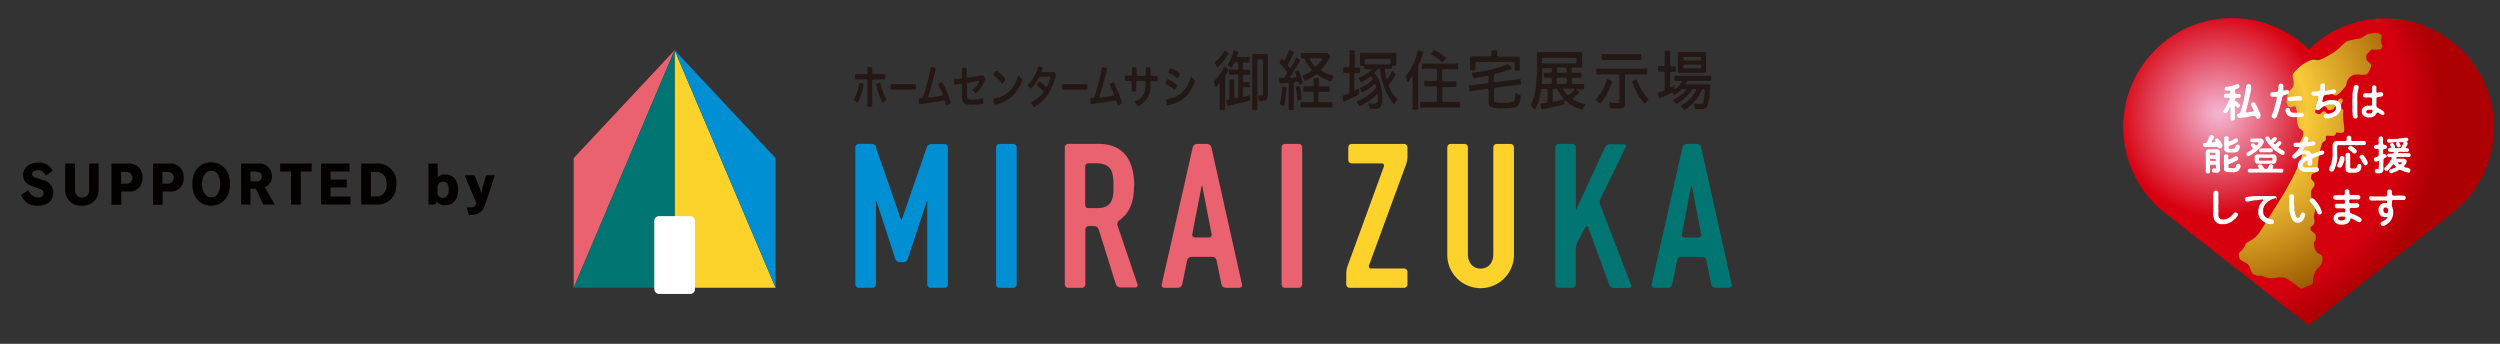 <svg id="レイヤー_1" data-name="レイヤー 1" xmlns="http://www.w3.org/2000/svg" xmlns:xlink="http://www.w3.org/1999/xlink" viewBox="0 0 509 70"><rect x="0" y="0" width="509" height="70" fill="#333333" stroke="none"/><defs><style>.cls-1{fill:none;}.cls-2{fill:#fdd22b;}.cls-3{fill:#ea616f;}.cls-4{fill:#008fd3;}.cls-5{fill:#007572;}.cls-6{fill:#fff;}.cls-7{fill:#231815;}.cls-8{fill:#040000;}.cls-9{clip-path:url(#clip-path);}.cls-10{fill:url(#名称未設定グラデーション);}.cls-11{clip-path:url(#clip-path-2);}.cls-12{fill:url(#名称未設定グラデーション_2);}</style><clipPath id="clip-path"><path class="cls-1" d="M470.09,10.09a22.2,22.2,0,1,0-29.43,33.16h0c.15.13,29.42,23,29.42,23l29.38-23h0a22.19,22.19,0,1,0-29.37-33.2"/></clipPath><radialGradient id="名称未設定グラデーション" cx="-505.51" cy="-35.66" r="1.44" gradientTransform="matrix(0, 31.84, 31.84, 0, 1604.72, 16108.6)" gradientUnits="userSpaceOnUse"><stop offset="0" stop-color="#f3b0cd"/><stop offset="0.02" stop-color="#f3b0cd"/><stop offset="0.46" stop-color="#d7000f"/><stop offset="0.83" stop-color="#d4000e"/><stop offset="0.99" stop-color="#ad0003"/><stop offset="1" stop-color="#ad0003"/></radialGradient><clipPath id="clip-path-2"><path class="cls-1" d="M476.15,20.22a1,1,0,0,1-.81.7c-.43,0-.74-.26-1-.12s-1,.18-1.13.34a.27.27,0,0,0,0,.34c.06.26.36.25.48.41s.1.46.46.51a1,1,0,0,0,1-.34c.15-.18.24-.36.4-.35.33,0,1,0,1.1-.36s.41-.81.32-1.07a.46.46,0,0,0-.43-.25.31.31,0,0,0-.32.19m6.5-13.4c-1.14.12-1.38.8-2.34,1.06a12.08,12.08,0,0,0-2.5.51c-.7.38-1.49,1.38-2.13,1.83a15.15,15.15,0,0,1-3.53,2,2.21,2.21,0,0,1-.63,0,2.2,2.2,0,0,0-1.46.16,8.85,8.85,0,0,0-3.16,2.48c-.51.83.16,1.36,0,2.38s-.89,1-1.15,1.84c-.38,1.23-.48,2.42.38,2.71a.74.74,0,0,0,.58-.06.46.46,0,0,1,.64.06,5.06,5.06,0,0,1,.22,2.08,5,5,0,0,0,.31,1.87c.09.64.94.55,1,1.22a2.78,2.78,0,0,1-.38,1.48c-.08.15-.16.3-.26.46-.31.48.73.59.64,1.28-.35,2.79-1.2,3.78-1.77,5.19-.18.45-1.59,2.92-2,3.69-1.68,2.82-4.45,7.16-5.06,8.14-1.1,1.76-2.81,2.06-2.93,2.5a3.36,3.36,0,0,1-1.24,1.72c-.21.11-.14.44-.12.66.06,1,.77,1,1.6,1.54s.69,1.59,1.21,2.1a2.28,2.28,0,0,0,1.74.4c.38,0,.82.46,1.85.52s1.44-.2,2.33-.2,2.34,1.13,3,1.64a2.65,2.65,0,0,0,1,.68c.28,0,.86-.39,1.07-.45.82-.24,1.21-.37,1.27-.77a5.42,5.42,0,0,1,.56-2.36c.29-.54.64-.67.91-1.06a2.38,2.38,0,0,0,.46-1.91c-.17-.45-.83-.56-1.09-.81a3,3,0,0,1-.57-1.25c-.32-1.32.43-.66.33-2.14-.05-.64-1.09-.81-1.09-1.45s.66-.51.78-1.15-.15-1-.08-1.57a3.66,3.66,0,0,0,.13-2.34c-.11-.23-.4-.12-.53-.5a8.21,8.21,0,0,1-.18-1.9c0-.68.46-.75.66-1.25s-.15-.89-.48-1.21-.17-.79,0-1.15,1.2-.16,1.17-1a18.09,18.09,0,0,1,.86-5.23c.14-.44.72-.57.78-.74.12-.36-.19-.82.29-.87a3.65,3.65,0,0,1,.76,0,1.94,1.94,0,0,0,.57,0c.38-.09.55-.69.55-.69s1.18.24,1.46-.05.05-1.25,0-2a10.69,10.69,0,0,1-.1-1.84c.15-.85.07-.93-.88-.77-.59.1-.65.7-.75,1.33-.06.38-.72.37-1.13-.22-.22-.33-.43-.17-.75-.56a.5.5,0,0,0-.66-.12c-.15.1-.27.38-.47.45a1.08,1.08,0,0,1-.93-.18c-.32-.26.05-.83.24-.89a.55.55,0,0,1,.27,0c.2.06.44.12.61-.18a1,1,0,0,0,0-1c-.13-.19-.48,0-.63-.23-.39-.62.3-.64.33-1.19,0-.38.56-.32.64-.6s-.11-.59.39-.62c.29,0,.59.4.85.45a1.24,1.24,0,0,1,.54.22c.45.38.43.56,1,.43a3.49,3.49,0,0,0,1.15-1c.31-.37.84-.88.86-1.3a2.27,2.27,0,0,1,1.65-1.89,3.23,3.23,0,0,1,1.2,0,3.12,3.12,0,0,0,1,0c.64-.13,1.09-1.25,1.18-1.76.13-.77-1-.67-1-1.73s.46-.73.87-1.48c.09-.17.49-.15.93-.13s1.08.05,1.3-.21c.64-.79-.41-.74,0-2.15.26-.83-.49-1-1.35-1a7.19,7.19,0,0,0-.81.05"/></clipPath><radialGradient id="名称未設定グラデーション_2" cx="-511.03" cy="-38.65" r="1.44" gradientTransform="matrix(0, 42.22, 42.22, 0, 2102.54, 21587.63)" gradientUnits="userSpaceOnUse"><stop offset="0" stop-color="#a75e04"/><stop offset="0.01" stop-color="#a75e04"/><stop offset="0.28" stop-color="#f9ca3a"/><stop offset="0.45" stop-color="#d09921"/><stop offset="0.65" stop-color="#9e5c01"/><stop offset="1" stop-color="#9e5c01"/></radialGradient></defs><polygon class="cls-2" points="137.35 58.58 157.91 58.58 137.35 10.21 137.35 58.58"/><polygon class="cls-3" points="116.8 58.58 137.36 10.21 116.8 32.2 116.8 58.58"/><polygon class="cls-4" points="137.35 10.21 157.91 58.58 157.91 32.19 137.35 10.21"/><polygon class="cls-5" points="137.35 10.21 116.8 58.58 137.35 58.58 137.35 10.21"/><path class="cls-6" d="M140.5,59.84h-6.29a1,1,0,0,1-1-1V45a1,1,0,0,1,1-1h6.29a1,1,0,0,1,1,1V58.86a1,1,0,0,1-1,1"/><path class="cls-7" d="M175.82,17.24a1,1,0,0,0,0,.15,11.19,11.19,0,0,1-1.13,3.38.2.2,0,0,1-.32.06,2.37,2.37,0,0,0-.44-.31.24.24,0,0,1-.09-.33,7.52,7.52,0,0,0,.91-2.24,8,8,0,0,0,.19-.88.2.2,0,0,1,.27-.19l.42.14c.14,0,.23.14.22.22m.76-3.36a.24.24,0,0,1,.24-.26h.49a.25.25,0,0,1,.24.26c0,.16,0,.35,0,.73v.25a.25.25,0,0,0,.26.24h1.45a6.47,6.47,0,0,0,.71,0,.21.21,0,0,1,.25.22v.62a.23.23,0,0,1-.25.24,6.47,6.47,0,0,0-.7,0h-1.46a.26.26,0,0,0-.26.26v4.26c0,.33,0,.57,0,.78a.24.24,0,0,1-.24.26h-.49a.24.24,0,0,1-.24-.26c0-.21,0-.45,0-.79V16.4a.26.26,0,0,0-.26-.26H175a6.06,6.06,0,0,0-.68,0,.23.23,0,0,1-.26-.24V15.3a.21.21,0,0,1,.25-.22,6.47,6.47,0,0,0,.7,0h1.38a.26.26,0,0,0,.26-.26v-.26a6.77,6.77,0,0,0,0-.7m2.63,3.18a6.4,6.4,0,0,0,.21.79,9.41,9.41,0,0,0,.93,2.28.28.28,0,0,1-.09.37,2.87,2.87,0,0,0-.44.34.19.19,0,0,1-.31-.06,14.27,14.27,0,0,1-1.11-3.26,1.56,1.56,0,0,1-.05-.22.24.24,0,0,1,.18-.29l.38-.12a.22.22,0,0,1,.3.17"/><path class="cls-7" d="M181.53,17.13h4.73a.24.24,0,0,1,.23.25V18a.25.25,0,0,1-.23.26h-4.73a.25.25,0,0,1-.24-.26v-.63a.25.25,0,0,1,.24-.25"/><path class="cls-7" d="M216.47,17.13h4.72a.25.25,0,0,1,.24.25V18a.25.25,0,0,1-.24.26h-4.72a.25.25,0,0,1-.24-.26v-.63a.25.25,0,0,1,.24-.25"/><path class="cls-7" d="M190.49,14.14l-.1.43c-.54,2.2-.95,3.7-1.4,5.06a.17.17,0,0,0,.18.23,25.58,25.58,0,0,0,2.59-.39.22.22,0,0,0,.16-.3c-.06-.16-.14-.34-.26-.61-.27-.63-.41-.93-.58-1.25a.24.24,0,0,1,.11-.34l.37-.19a.28.28,0,0,1,.36.12,24.27,24.27,0,0,1,1.6,3.83.35.35,0,0,1-.14.39l-.47.31a.18.18,0,0,1-.28-.11,6.8,6.8,0,0,0-.21-.66c0-.14-.14-.23-.21-.21l-.14,0a37.94,37.94,0,0,1-4.22.66l-.42.05a.22.22,0,0,1-.28-.2l-.08-.74c0-.14,0-.26.07-.26h.47a.44.44,0,0,0,.35-.26c.35-1.08.63-2.09,1-3.51.29-1.16.44-1.82.51-2.32a.23.23,0,0,1,.28-.2l.58.14a.23.23,0,0,1,.16.3"/><path class="cls-7" d="M200.6,16.1l-.09.23a6.68,6.68,0,0,1-1.64,2.54.23.23,0,0,1-.35,0,1.57,1.57,0,0,0-.38-.39.2.2,0,0,1,0-.32,3.93,3.93,0,0,0,1-1.16,3.27,3.27,0,0,0,.17-.31c.07-.13.06-.22,0-.2l-.15,0-2,.33a.31.31,0,0,0-.25.3V19a6.1,6.1,0,0,0,0,.8c0,.36.29.47,1,.47a7,7,0,0,0,2-.28.18.18,0,0,1,.26.17l0,.74a.24.24,0,0,1-.21.27l-.23,0a13.78,13.78,0,0,1-1.85.16,4.29,4.29,0,0,1-1.33-.16,1.16,1.16,0,0,1-.64-.86,4.37,4.37,0,0,1-.07-1.17V17.25a.21.21,0,0,0-.26-.21l-.44.07a5.45,5.45,0,0,0-.58.1.21.21,0,0,1-.27-.19l-.06-.64c0-.14,0-.25.07-.25h.09a4.51,4.51,0,0,0,.66-.07l.53-.08a.32.32,0,0,0,.26-.3v-1c0-.31,0-.46,0-.62a.23.23,0,0,1,.23-.26h.51a.22.22,0,0,1,.23.26c0,.16,0,.34,0,.6v.92a.21.21,0,0,0,.25.22l2.46-.37.34-.06a.46.46,0,0,1,.41.09l.2.23a.4.4,0,0,1,.06.42"/><path class="cls-7" d="M202.41,20.05a6.52,6.52,0,0,0,2-.66,5.47,5.47,0,0,0,2.21-2.28,8.12,8.12,0,0,0,.68-1.62c.05-.14.14-.15.23,0a2.8,2.8,0,0,0,.45.52.43.43,0,0,1,.1.42,7.85,7.85,0,0,1-2.27,3.41,7.34,7.34,0,0,1-2.84,1.4l-.25.06a.22.22,0,0,1-.3-.16l-.17-.78a.24.24,0,0,1,.21-.28m.58-5.6a11.61,11.61,0,0,1,1.55,1.44.4.4,0,0,1,0,.42l-.37.58a.16.16,0,0,1-.29,0,8.24,8.24,0,0,0-1.54-1.53.28.28,0,0,1-.06-.37l.33-.49a.24.24,0,0,1,.35-.06"/><path class="cls-7" d="M215,15.36a4,4,0,0,0-.12.39,18.85,18.85,0,0,1-1,2.57,7.94,7.94,0,0,1-3.18,3.42.23.23,0,0,1-.34-.1,2.19,2.19,0,0,0-.33-.53.19.19,0,0,1,.06-.31,6.49,6.49,0,0,0,1.22-.82,6.05,6.05,0,0,0,1.07-1.08.32.32,0,0,0,0-.4,9.27,9.27,0,0,0-1.14-1,.27.27,0,0,1-.07-.37l.28-.4a.24.24,0,0,1,.35-.06,7.93,7.93,0,0,1,1.1.91.19.19,0,0,0,.31,0,10.12,10.12,0,0,0,.65-1.72.19.19,0,0,0-.19-.25l-1.8,0a.49.49,0,0,0-.38.24,9.16,9.16,0,0,1-1.45,2.08.2.2,0,0,1-.33,0,2.35,2.35,0,0,0-.39-.38.21.21,0,0,1,0-.33A7.88,7.88,0,0,0,211,14.71a7,7,0,0,0,.37-1,.25.25,0,0,1,.31-.18l.47.13a.21.21,0,0,1,.14.3l-.11.29c0,.09-.06.16-.09.22s0,.21.17.21l1.67,0,.41,0a.46.46,0,0,1,.41.13l.18.22a.47.47,0,0,1,0,.43"/><path class="cls-7" d="M225.37,14.15c0,.08-.05.2-.1.42-.54,2.2-1,3.7-1.4,5.07a.16.16,0,0,0,.18.22,25.58,25.58,0,0,0,2.59-.39.22.22,0,0,0,.16-.3c-.06-.16-.14-.34-.26-.61-.27-.63-.41-.93-.58-1.25a.24.24,0,0,1,.11-.34l.37-.19a.28.28,0,0,1,.36.12,24,24,0,0,1,1.6,3.84.34.34,0,0,1-.14.38l-.47.31a.17.17,0,0,1-.28-.11,6.8,6.8,0,0,0-.21-.66c0-.14-.14-.23-.21-.21l-.14,0a37.94,37.94,0,0,1-4.22.66l-.42.05A.23.23,0,0,1,222,21l-.07-.74c0-.14,0-.26.07-.26h.47a.42.42,0,0,0,.35-.26c.35-1.08.63-2.09,1-3.51.29-1.16.44-1.82.51-2.32a.23.23,0,0,1,.28-.2l.58.14a.24.24,0,0,1,.16.31"/><path class="cls-7" d="M233.28,15.25v-.51c0-.39,0-.61,0-.78a.23.23,0,0,1,.23-.25H234a.23.23,0,0,1,.23.25v.37c0,.46,0,.55,0,.87a.25.25,0,0,0,.24.26h.24a5.89,5.89,0,0,0,.71,0,.23.23,0,0,1,.26.22v.62a.23.23,0,0,1-.26.23l-.7,0h-.25a.26.26,0,0,0-.25.26,11.84,11.84,0,0,1,0,1.28A4.08,4.08,0,0,1,233,20.69a3.59,3.59,0,0,1-1.21.87.24.24,0,0,1-.33-.13,2.32,2.32,0,0,0-.31-.54.18.18,0,0,1,.08-.3,3.06,3.06,0,0,0,1.19-.79,3.3,3.3,0,0,0,.79-2.24c0-.18,0-.37,0-.82a.26.26,0,0,0-.25-.26H231.6a.26.26,0,0,0-.26.26v1.14c0,.24,0,.39,0,.52a.24.24,0,0,1-.24.26h-.45a.23.23,0,0,1-.24-.26c0-.15,0-.33,0-.54V16.74a.25.25,0,0,0-.23-.26H230l-.7,0a.23.23,0,0,1-.25-.23v-.62a.22.22,0,0,1,.25-.22,6,6,0,0,0,.72,0h.22a.25.25,0,0,0,.22-.26v-.67c0-.25,0-.42,0-.57a.24.24,0,0,1,.24-.26h.46a.23.23,0,0,1,.23.26V15.2a.26.26,0,0,0,.26.26H233a.25.25,0,0,0,.26-.21"/><path class="cls-7" d="M237.92,16.17a9.5,9.5,0,0,1,1.55,1,.36.36,0,0,1,.1.4l-.26.58a.17.17,0,0,1-.29.06,8.47,8.47,0,0,0-1.6-1.08.25.25,0,0,1-.11-.34l.26-.5a.27.27,0,0,1,.35-.11m-.31,4a6.29,6.29,0,0,0,1.9-.59,4.76,4.76,0,0,0,2.15-2.05,7.38,7.38,0,0,0,.8-1.81c0-.13.14-.15.23,0a3.61,3.61,0,0,0,.42.45.41.41,0,0,1,.11.42,8.64,8.64,0,0,1-1,2.11,6.55,6.55,0,0,1-4.05,2.65,1.26,1.26,0,0,0-.28.07.24.24,0,0,1-.3-.18l-.15-.76a.22.22,0,0,1,.2-.27m.89-6.3a11.7,11.7,0,0,1,1.54.94.34.34,0,0,1,.1.39l-.26.55a.19.19,0,0,1-.31.07,9.05,9.05,0,0,0-1.55-1,.24.24,0,0,1-.12-.34l.25-.48a.26.26,0,0,1,.35-.12"/><path class="cls-4" d="M178.33,30l4.93,14.17a3,3,0,0,0,.27.66,3.71,3.71,0,0,0,.27-.66L188.69,30a1,1,0,0,1,.93-.67h2.66A.71.71,0,0,1,193,30V57.9a.71.71,0,0,1-.71.7H189.5a.71.71,0,0,1-.71-.7V41.5a3.22,3.22,0,0,0,0-.7,3.31,3.31,0,0,0-.26.66l-3.71,11.25a1,1,0,0,1-.93.67h-.69a1,1,0,0,1-.92-.67l-3.67-11.25a3.66,3.66,0,0,0-.26-.66,2.61,2.61,0,0,0,0,.7V57.9a.71.71,0,0,1-.71.7h-2.78a.71.71,0,0,1-.71-.7V30a.71.71,0,0,1,.71-.71h2.62a1,1,0,0,1,.93.67"/><path class="cls-4" d="M207,30V57.9a.7.7,0,0,1-.7.7h-2.79a.7.7,0,0,1-.71-.7V30a.7.7,0,0,1,.71-.7h2.79a.7.7,0,0,1,.7.7"/><path class="cls-3" d="M230.88,37.92c0,3.14-.84,5.44-3,6.94a1,1,0,0,0-.37,1l4.07,12a.48.48,0,0,1-.48.67h-3a1,1,0,0,1-.92-.67l-3.48-11.16a1,1,0,0,0-.92-.67h-1.1a.7.7,0,0,0-.7.7V57.9a.7.7,0,0,1-.7.7h-2.79a.7.7,0,0,1-.7-.7V30a.7.7,0,0,1,.7-.71h6.12c4.56,0,7.32,2.64,7.32,8.6m-9.25,4.48h1.56c2.1,0,3.33-.7,3.46-3.37,0-.41,0-.87,0-1.32,0-2.59-.33-4.44-3.62-4.44h-1.44a.7.7,0,0,0-.7.7V41.7a.7.7,0,0,0,.7.7"/><path class="cls-3" d="M246.64,30l6.23,27.9a.54.54,0,0,1-.55.69h-2.79a.9.9,0,0,1-.84-.69l-1-4.91a.89.89,0,0,0-.84-.69h-4.31a.9.9,0,0,0-.84.69l-1,4.91a.89.89,0,0,1-.84.69h-2.78a.54.54,0,0,1-.55-.69L242.84,30a.92.92,0,0,1,.85-.69h2.09a.92.92,0,0,1,.86.69m-3.32,18.35h2.79a.56.56,0,0,0,.57-.69l-1.79-9.23a3.34,3.34,0,0,0-.17-.69,3.76,3.76,0,0,0-.18.69l-1.79,9.23a.56.56,0,0,0,.57.69"/><path class="cls-3" d="M265.12,30V57.9a.7.7,0,0,1-.7.7h-2.79a.7.7,0,0,1-.7-.7V30a.7.7,0,0,1,.7-.7h2.79a.7.7,0,0,1,.7.7"/><path class="cls-2" d="M286.56,30V32a4.6,4.6,0,0,1-.25,1.37L278.74,54a.46.46,0,0,0,.46.66h6.65a.71.71,0,0,1,.71.71V57.9a.7.7,0,0,1-.71.7H274.8a.7.7,0,0,1-.7-.7V55.6a4.8,4.8,0,0,1,.24-1.36l7.41-20.31a.46.46,0,0,0-.46-.66h-6.08a.7.7,0,0,1-.7-.7V30a.7.7,0,0,1,.7-.7h10.64a.7.7,0,0,1,.71.7"/><path class="cls-2" d="M298.86,30V51.69c0,1.85,1.07,3,2.59,3s2.59-1.11,2.59-3V30a.7.7,0,0,1,.71-.7h2.78a.7.7,0,0,1,.71.7V52.14a6.79,6.79,0,0,1-13.57,0V30a.7.7,0,0,1,.7-.7h2.79a.7.7,0,0,1,.7.7"/><path class="cls-5" d="M320.86,30V42a3.36,3.36,0,0,0,0,.71,3,3,0,0,0,.34-.64L326.78,30a1.19,1.19,0,0,1,1-.63h2.79a.4.4,0,0,1,.4.63l-5.1,10.45a1.85,1.85,0,0,0-.06,1.29l6.28,16.24a.45.45,0,0,1-.45.66h-3a1.1,1.1,0,0,1-1-.66l-4.28-11.67c-.14-.37-.39-.39-.58,0l-1.6,3a3.39,3.39,0,0,0-.33,1.33V57.9a.7.7,0,0,1-.7.7h-2.79a.7.7,0,0,1-.7-.7V30a.7.7,0,0,1,.7-.7h2.79a.7.7,0,0,1,.7.7"/><path class="cls-5" d="M346.35,30l6.23,27.9a.54.54,0,0,1-.55.69h-2.78a.89.89,0,0,1-.84-.69l-1-4.91a.9.9,0,0,0-.84-.69H342.3a.89.89,0,0,0-.84.69l-1,4.91a.9.9,0,0,1-.84.69h-2.79a.54.54,0,0,1-.55-.69L342.55,30a.93.93,0,0,1,.86-.69h2.09a.91.91,0,0,1,.85.69M343,48.36h2.79a.56.56,0,0,0,.57-.69l-1.79-9.23a3.76,3.76,0,0,0-.18-.69,3.34,3.34,0,0,0-.17.69l-1.79,9.23a.56.56,0,0,0,.57.69"/><path class="cls-7" d="M251.9,15.18h-.63c-.34,0-.6,0-.83,0a.22.22,0,0,1-.25-.22v-.64c0-.13,0-.23,0-.21a1.51,1.51,0,0,0-.09.16l-.1.18a.21.21,0,0,1,0,.06,7.25,7.25,0,0,1-.44.78,1.06,1.06,0,0,0-.13.45V21c0,.52,0,.87,0,1.17a.21.21,0,0,1-.22.25h-.66a.22.22,0,0,1-.22-.25c0-.36,0-.73,0-1.3v-2.6c0-.5,0-.76,0-1.29,0-.14-.05-.15-.13,0a6.71,6.71,0,0,1-.52.63c-.1.1-.2.07-.24-.06a3.81,3.81,0,0,0-.28-.75.35.35,0,0,1,.08-.38,8.59,8.59,0,0,0,1.47-1.82,6.44,6.44,0,0,0,.42-.78.51.51,0,0,1,0-.1,1.22,1.22,0,0,1,.05-.17s.12,0,.22.08l.52.38a1.08,1.08,0,0,0,.45.17c.22,0,.47,0,.83,0h.63a.24.24,0,0,0,.25-.24v-1a.25.25,0,0,0-.25-.25h-.23a.42.42,0,0,0-.35.22c-.12.25-.23.45-.42.78a.19.19,0,0,1-.3,0,3.57,3.57,0,0,0-.44-.34.25.25,0,0,1-.07-.34,6.68,6.68,0,0,0,1.07-2.57.21.21,0,0,1,.28-.17l.52.16a.24.24,0,0,1,.16.3l-.21.65a.16.16,0,0,0,.16.23h1.4a5.42,5.42,0,0,0,.77,0,.22.22,0,0,1,.25.22v.67a.22.22,0,0,1-.25.22,6.54,6.54,0,0,0-.7,0h-.2a.23.23,0,0,0-.21.25v1a.24.24,0,0,0,.24.24h1a.2.2,0,0,1,.24.21V15a.21.21,0,0,1-.24.21l-.65,0h-.38a.25.25,0,0,0-.24.25v1a.24.24,0,0,0,.24.24h.29a5.64,5.64,0,0,0,.62,0,.21.21,0,0,1,.24.21v.64a.22.22,0,0,1-.24.22,5,5,0,0,0-.6,0h-.31a.25.25,0,0,0-.24.25v1.49a.18.18,0,0,0,.24.19c.36-.08.59-.14,1-.26a.18.18,0,0,1,.24.18v.57a.34.34,0,0,1-.24.31,34.29,34.29,0,0,1-3.53.86c-.25.06-.46.1-.65.16a.22.22,0,0,1-.28-.17l-.14-.74a.22.22,0,0,1,.2-.26l.22,0a.29.29,0,0,0,.24-.27V17.21c0-.31,0-.55,0-.82a.21.21,0,0,1,.22-.24h.54a.22.22,0,0,1,.23.24c0,.24,0,.47,0,.81v2.62a.19.19,0,0,0,.24.2l.31-.05a.31.31,0,0,0,.24-.29V15.43a.25.25,0,0,0-.25-.25M250.11,11l-.11.15A10.41,10.41,0,0,1,248,13.62a.16.16,0,0,1-.27-.07,2.93,2.93,0,0,0-.33-.63.28.28,0,0,1,.06-.36,7.14,7.14,0,0,0,1.79-2.15.19.19,0,0,1,.3-.08l.52.4a.24.24,0,0,1,.09.31m4.81.17a.2.2,0,0,1,.23-.21,6.13,6.13,0,0,0,.65,0h1.37a6.87,6.87,0,0,0,.7,0,.19.19,0,0,1,.22.21c0,.22,0,.49,0,1v7c0,1-.29,1.35-1.23,1.35h-.39a.28.28,0,0,1-.25-.26,2.7,2.7,0,0,0-.09-.66c0-.13.05-.22.18-.2l.39,0c.31,0,.39-.07.39-.37V12.34a.25.25,0,0,0-.25-.25h-.64a.25.25,0,0,0-.25.25V21c0,.46,0,.85,0,1.17a.22.22,0,0,1-.22.25h-.65a.22.22,0,0,1-.22-.25c0-.35.05-.73.05-1.23V12.17c0-.47,0-.74,0-1"/><path class="cls-7" d="M260.71,15.87h.55a.51.51,0,0,0,.34-.21c.18-.26.25-.36.4-.6a.4.4,0,0,0,0-.41,13.29,13.29,0,0,0-1.38-1.72.32.32,0,0,1-.05-.38l.29-.51a.17.17,0,0,1,.29,0l.18.2a.16.16,0,0,0,.28,0,11.43,11.43,0,0,0,.81-1.88.2.2,0,0,1,.28-.14l.57.26a.24.24,0,0,1,.11.32l-.32.7a13,13,0,0,1-.8,1.51.4.4,0,0,0,0,.41l.27.35a.15.15,0,0,0,.27,0,12.21,12.21,0,0,0,1-1.89.19.19,0,0,1,.29-.1l.51.32a.25.25,0,0,1,.06.34l-.6,1c-.36.62-.94,1.54-1.39,2.21-.08.11,0,.19.1.18.5,0,.76-.05,1.05-.09a.21.21,0,0,0,.17-.27c-.07-.19-.14-.36-.26-.64a.27.27,0,0,1,.12-.34l.26-.14a.22.22,0,0,1,.31.11,17.06,17.06,0,0,1,.8,2.23.3.3,0,0,1-.14.35l-.35.19a.18.18,0,0,1-.27-.12c0-.09,0-.16-.05-.24a.28.28,0,0,0-.3-.2l-.45.06a.3.3,0,0,0-.24.28v4c0,.49,0,.81,0,1.13a.22.22,0,0,1-.22.24h-.63a.21.21,0,0,1-.21-.24c0-.32,0-.66,0-1.14V17.08a.22.22,0,0,0-.24-.22l-1.13.08-.23,0a.23.23,0,0,1-.25-.2l-.08-.68a.19.19,0,0,1,.22-.22M261.92,18a20.2,20.2,0,0,1-.45,3.42.18.18,0,0,1-.27.13l-.48-.22a.28.28,0,0,1-.14-.34,12.36,12.36,0,0,0,.45-3.19.19.19,0,0,1,.25-.19l.41.09a.31.31,0,0,1,.23.3m2.74-.3A18.17,18.17,0,0,1,265,20a.3.3,0,0,1-.21.32l-.4.14a.17.17,0,0,1-.24-.17,15.23,15.23,0,0,0-.3-2.36.28.28,0,0,1,.18-.32l.3-.09a.21.21,0,0,1,.29.15m5.87-.08a.21.21,0,0,1,.24.21v.69a.22.22,0,0,1-.25.22c-.27,0-.53,0-.89,0h-.94a.25.25,0,0,0-.25.25v1.59a.25.25,0,0,0,.25.24h1.37c.46,0,.76,0,1,0a.22.22,0,0,1,.25.21v.72a.22.22,0,0,1-.25.21,9.43,9.43,0,0,0-1-.05h-4a9.78,9.78,0,0,0-1,.05.21.21,0,0,1-.24-.21V21a.21.21,0,0,1,.24-.21c.25,0,.51,0,.89,0h1.29a.25.25,0,0,0,.25-.24V18.94a.25.25,0,0,0-.25-.25h-.67c-.35,0-.63,0-.91,0a.22.22,0,0,1-.25-.22v-.68a.22.22,0,0,1,.25-.21,7.25,7.25,0,0,0,.91,0h.67c.14,0,.25-.08.25-.18v-.18c0-.51,0-.83,0-1.07a.2.2,0,0,1,.2-.24h.66a.21.21,0,0,1,.21.24c0,.27,0,.58,0,1.07v.18c0,.1.11.18.25.18h1a7,7,0,0,0,.88,0m.18-6-.82,1.34a10.17,10.17,0,0,1-.93,1.15.2.2,0,0,0,0,.31,8.49,8.49,0,0,0,2.23,1,.18.18,0,0,1,.12.28,3.57,3.57,0,0,0-.3.74.23.23,0,0,1-.3.15,10,10,0,0,1-2.58-1.36.35.35,0,0,0-.39,0,9.43,9.43,0,0,1-2,1.19.23.23,0,0,1-.31-.12,5.12,5.12,0,0,0-.31-.66.2.2,0,0,1,.1-.3,7.5,7.5,0,0,0,1.68-.86.21.21,0,0,0,0-.32,7.52,7.52,0,0,1-1.33-2,.37.37,0,0,0-.35-.21l-.25,0a.22.22,0,0,1-.24-.22V11a.22.22,0,0,1,.24-.22,8.91,8.91,0,0,0,1,0h3.21l.69,0a.55.55,0,0,1,.41.15l.29.31a.33.33,0,0,1,0,.39m-4,.46a5.06,5.06,0,0,0,1,1.39.27.27,0,0,0,.36,0,6.37,6.37,0,0,0,1.09-1.39c.07-.12,0-.22-.12-.22h-2.24a.14.14,0,0,0-.13.22"/><path class="cls-7" d="M274.72,10.5a.22.22,0,0,1,.22-.25h.68a.21.21,0,0,1,.21.25c0,.34,0,.69,0,1.24v1.78c0,.13.06.24.13.24H276a5.94,5.94,0,0,0,.65,0,.22.22,0,0,1,.25.22v.68a.21.21,0,0,1-.25.22c-.22,0-.44,0-.65,0h-.12c-.07,0-.13.11-.13.24v3.15c0,.14.1.2.22.14s.32-.16.54-.28a.14.14,0,0,1,.22.13v.69a.44.44,0,0,1-.22.36c-1.06.56-1.2.63-2.21,1.09l-.54.26a.16.16,0,0,1-.26-.12l-.17-.81a.25.25,0,0,1,.19-.29c.22-.07.52-.18,1-.36a.4.4,0,0,0,.23-.34V15.08c0-.13-.07-.24-.16-.24h-.16a5.54,5.54,0,0,0-.73,0,.22.22,0,0,1-.24-.22v-.72a.21.21,0,0,1,.24-.21,5.56,5.56,0,0,0,.75,0h.15c.08,0,.15-.11.15-.24v-1.8c0-.5,0-.89,0-1.22m3.2,3.55a.2.2,0,0,1-.24-.21v-.18c0-.12,0-.15-.15-.15h-.44a.21.21,0,0,1-.22-.24c0-.18,0-.37,0-.57v-1c0-.27,0-.47,0-.66a.2.2,0,0,1,.23-.22l.79,0h5.31l.81,0a.2.2,0,0,1,.23.22c0,.17,0,.38,0,.68v.95c0,.2,0,.38,0,.55a.22.22,0,0,1-.22.24h-.5c-.14,0-.16,0-.16.16v.22a.22.22,0,0,1-.24.22,5.92,5.92,0,0,0-.65,0h-.33a.21.21,0,0,0-.21.24,12.44,12.44,0,0,0,.33,1.79c0,.13.13.15.21,0a6.76,6.76,0,0,0,.83-1.42.18.18,0,0,1,.29-.07L284,15a.29.29,0,0,1,.06.37,9.92,9.92,0,0,1-1.26,1.78.41.41,0,0,0-.06.41,7.39,7.39,0,0,0,1.67,2.55.25.25,0,0,1,0,.34,2.88,2.88,0,0,0-.48.66.15.15,0,0,1-.27,0,11.8,11.8,0,0,1-2-3.86,16.31,16.31,0,0,1-.71-3,.28.28,0,0,0-.24-.24.54.54,0,0,0-.36.19c-.14.16-.26.3-.44.48a.25.25,0,0,0,0,.35,4.76,4.76,0,0,1,1,1.76,10.29,10.29,0,0,1,.54,3.21,3.33,3.33,0,0,1-.38,1.76,1.52,1.52,0,0,1-1.27.41c-.23,0-.41,0-.75,0a.32.32,0,0,1-.27-.27,3.5,3.5,0,0,0-.17-.71c0-.12,0-.2.16-.18a6.65,6.65,0,0,0,1,.1,1.15,1.15,0,0,0,.41-.06.56.56,0,0,0,.27-.38,4.8,4.8,0,0,0,.06-.88,4.43,4.43,0,0,0,0-.52c0-.13-.1-.16-.19-.06A12.43,12.43,0,0,1,277,21.54a.25.25,0,0,1-.33-.11,2.77,2.77,0,0,0-.38-.56.16.16,0,0,1,.06-.27,11.3,11.3,0,0,0,3.7-2.54.49.49,0,0,0,.12-.42c0-.15-.07-.27-.12-.41a.14.14,0,0,0-.26-.06,10.16,10.16,0,0,1-2.24,1.59.22.22,0,0,1-.31-.11,2.32,2.32,0,0,0-.31-.51.18.18,0,0,1,.07-.29,8.67,8.67,0,0,0,2.39-1.53.32.32,0,0,0,.05-.38l-.2-.28a.25.25,0,0,0-.35,0,9.45,9.45,0,0,1-1.58,1,.24.24,0,0,1-.32-.11,2.15,2.15,0,0,0-.33-.52.16.16,0,0,1,.07-.27,7,7,0,0,0,2.44-1.48c.1-.09.06-.17-.07-.17h-.52l-.7,0m.11-1h5c.13,0,.16,0,.16-.15v-.75a.25.25,0,0,0-.25-.24h-4.82a.24.24,0,0,0-.24.24v.73c0,.13,0,.17.14.18"/><path class="cls-7" d="M287.68,15.37c0-.13,0-.14-.11,0a9.18,9.18,0,0,1-.78,1.22c-.08.11-.18.09-.22,0a4.93,4.93,0,0,0-.33-.8.41.41,0,0,1,.05-.41,11.32,11.32,0,0,0,1.91-3.45,10.51,10.51,0,0,0,.44-1.5.21.21,0,0,1,.27-.17l.68.21a.26.26,0,0,1,.16.31,26.16,26.16,0,0,1-.92,2.46,1.24,1.24,0,0,0-.1.47v7.07c0,.49,0,.88,0,1.3a.23.23,0,0,1-.23.25h-.73a.22.22,0,0,1-.22-.25,11.85,11.85,0,0,0,.06-1.32v-4c0-.35,0-.73,0-1.32m2.16-1.32a.22.22,0,0,1-.24-.23v-.76a.22.22,0,0,1,.24-.22,9.68,9.68,0,0,0,1.07.05h4.67c.45,0,.8,0,1.12-.05a.21.21,0,0,1,.24.22v.76a.22.22,0,0,1-.24.23c-.33,0-.7-.05-1.09-.05h-1.68a.25.25,0,0,0-.24.25v2a.25.25,0,0,0,.24.25h1.34c.41,0,.76,0,1.06-.05a.21.21,0,0,1,.24.22v.74a.22.22,0,0,1-.24.22c-.31,0-.67,0-1,0h-1.36a.24.24,0,0,0-.24.24v2.56a.24.24,0,0,0,.24.24h2a9.86,9.86,0,0,0,1.14,0,.22.22,0,0,1,.24.22v.75a.23.23,0,0,1-.25.23c-.34,0-.7-.05-1.13-.05h-5.38c-.44,0-.79,0-1.13.05a.22.22,0,0,1-.24-.23v-.75a.22.22,0,0,1,.24-.22,8.88,8.88,0,0,0,1.09,0h1.84a.25.25,0,0,0,.25-.24V17.85a.24.24,0,0,0-.25-.24h-1.11c-.37,0-.72,0-1,0a.22.22,0,0,1-.24-.22v-.74a.22.22,0,0,1,.24-.22,10.08,10.08,0,0,0,1,.05h1.11a.25.25,0,0,0,.25-.25v-2a.25.25,0,0,0-.25-.25h-1.42c-.39,0-.74,0-1.07.05m2.47-3.73a13.7,13.7,0,0,1,2,1.37.24.24,0,0,1,0,.34l-.48.56a.24.24,0,0,1-.34,0,9.68,9.68,0,0,0-2-1.47.18.18,0,0,1,0-.3l.41-.45a.33.33,0,0,1,.39-.06"/><path class="cls-7" d="M302.82,15.45c-1,.19-1.55.3-2.57.45a.3.3,0,0,1-.32-.2,3.66,3.66,0,0,0-.28-.67c-.07-.12,0-.22.11-.23a31,31,0,0,0,5.15-1,8.72,8.72,0,0,0,1.89-.7.34.34,0,0,1,.37.05l.6.65a.14.14,0,0,1-.07.25l-.52.17c-.89.33-2,.66-2.78.87a.32.32,0,0,0-.24.3v1.13a.2.2,0,0,0,.24.21l3.94-.5a7.38,7.38,0,0,0,1-.17.2.2,0,0,1,.26.18l.07.78c0,.14,0,.25-.07.25h-.09c-.22,0-.76,0-1.08.08l-4,.51a.29.29,0,0,0-.24.28v2.16c0,.35.06.43.32.51a8.14,8.14,0,0,0,1.6.1,4.51,4.51,0,0,0,2.06-.25c.21-.16.29-.48.34-1.56,0-.13.1-.18.22-.11a2.15,2.15,0,0,0,.63.26.32.32,0,0,1,.23.3,3.88,3.88,0,0,1-.29,1.49c-.37.85-.87,1-3.34,1a5.78,5.78,0,0,1-2.42-.28c-.34-.19-.45-.46-.45-1.14V18.29a.22.22,0,0,0-.24-.22l-2.43.32a7,7,0,0,0-1,.18.21.21,0,0,1-.26-.19l-.06-.79c0-.14,0-.24.08-.24h.11a10.45,10.45,0,0,0,1-.07l2.54-.32a.29.29,0,0,0,.24-.28v-1a.2.2,0,0,0-.24-.2m.81-5a.21.21,0,0,1,.21-.24h.76a.2.2,0,0,1,.21.24,3.32,3.32,0,0,0,0,.56v.25a.25.25,0,0,0,.24.25h3.16c.45,0,.73,0,1,0a.19.19,0,0,1,.21.22c0,.19,0,.4,0,.7v.95c0,.29,0,.53,0,.75a.21.21,0,0,1-.22.24h-.59a.25.25,0,0,1-.25-.24V12.86a.25.25,0,0,0-.24-.25h-7.49a.25.25,0,0,0-.24.25v1.23a.25.25,0,0,1-.25.24h-.62a.21.21,0,0,1-.21-.24c0-.22,0-.42,0-.75v-.95c0-.29,0-.49,0-.7a.19.19,0,0,1,.21-.22c.29,0,.58,0,1,0h2.86a.25.25,0,0,0,.25-.25V11a3.28,3.28,0,0,0,0-.56"/><path class="cls-7" d="M321.51,18.85c-.78.72-1,.95-1.25,1.14a.16.16,0,0,0,0,.28,7.22,7.22,0,0,0,2.33.91.15.15,0,0,1,.09.25,3.06,3.06,0,0,0-.41.7.28.28,0,0,1-.33.16,8.17,8.17,0,0,1-3.26-1.88c-.1-.09-.18-.06-.18.08V21a.32.32,0,0,1-.23.31c-.93.26-1.5.39-4,.9l-.22.05a.21.21,0,0,1-.26-.18l-.12-.79c0-.14,0-.24,0-.24h.08a8.32,8.32,0,0,0,1.1-.12.3.3,0,0,0,.24-.28V18.34a.24.24,0,0,0-.24-.24H314a.28.28,0,0,0-.28.24,10.87,10.87,0,0,1-1.11,3.86.15.15,0,0,1-.27,0,4.44,4.44,0,0,0-.56-.62.32.32,0,0,1-.06-.38,7.45,7.45,0,0,0,.83-2.44,37.07,37.07,0,0,0,.38-6.16c0-.94,0-1.32,0-1.78a.2.2,0,0,1,.23-.22,11.2,11.2,0,0,0,1.27,0h6.38c.49,0,.8,0,1.08,0a.2.2,0,0,1,.23.22c0,.25,0,.5,0,.86v1c0,.38,0,.62,0,.85a.21.21,0,0,1-.22.23c-.36,0-.64,0-1,0h-.59A.25.25,0,0,0,320,14v.58a.25.25,0,0,0,.25.24h.59c.46,0,.7,0,.9,0A.21.21,0,0,1,322,15v.62a.22.22,0,0,1-.24.22c-.26,0-.57,0-.91,0h-.58a.25.25,0,0,0-.25.25v.76a.25.25,0,0,0,.25.25h.95c.48,0,.81,0,1.07,0a.22.22,0,0,1,.25.22v.65a.22.22,0,0,1-.25.22c-.32,0-.65,0-1,0H321c-.11,0-.1.06,0,.14l.44.3a.19.19,0,0,1,0,.31m-5.58-5.07s-.11,0-.25,0h-1.47A.25.25,0,0,0,314,14c0,1.3,0,2-.1,2.84a.23.23,0,0,0,.23.25h1.58a.25.25,0,0,0,.25-.25v-.76a.25.25,0,0,0-.25-.25h-.32c-.33,0-.57,0-.8,0a.22.22,0,0,1-.25-.22V15a.22.22,0,0,1,.25-.22c.21,0,.45,0,.8,0h.32a.25.25,0,0,0,.25-.24v-.8Zm5.1-1.23v-.62a.24.24,0,0,0-.25-.24h-6.55a.24.24,0,0,0-.25.24v.62a.25.25,0,0,0,.25.25h6.55a.25.25,0,0,0,.25-.25m-4.83,5.79V20.5a.19.19,0,0,0,.24.2,15,15,0,0,0,1.82-.41.13.13,0,0,0,.07-.24,5.57,5.57,0,0,1-1.08-1.73.42.42,0,0,0-.34-.22h-.47a.24.24,0,0,0-.24.24M319,14.58V14a.25.25,0,0,0-.25-.25H317.2A.25.25,0,0,0,317,14v.58a.25.25,0,0,0,.25.24h1.53a.25.25,0,0,0,.25-.24m0,2.26v-.76a.25.25,0,0,0-.25-.25H317.2a.25.25,0,0,0-.25.25v.76a.25.25,0,0,0,.25.25h1.53a.25.25,0,0,0,.25-.25m-.64,1.48a3.51,3.51,0,0,0,.76,1,.3.3,0,0,0,.37,0,6.55,6.55,0,0,0,1.08-1.09c.08-.1,0-.19-.1-.19h-2a.14.14,0,0,0-.14.22"/><path class="cls-7" d="M328.16,16.77A12.83,12.83,0,0,1,325.92,21a.21.21,0,0,1-.33,0,3.11,3.11,0,0,0-.61-.53.19.19,0,0,1,0-.3,9.39,9.39,0,0,0,2.13-3.87.21.21,0,0,1,.29-.14l.65.25a.26.26,0,0,1,.15.33m-2.92-1.56A.22.22,0,0,1,325,15v-.85a.21.21,0,0,1,.24-.21,8.41,8.41,0,0,0,1.13.05H334c.46,0,.81,0,1.13-.05a.21.21,0,0,1,.24.21V15a.22.22,0,0,1-.24.22,9,9,0,0,0-1.12-.06h-2.91a.25.25,0,0,0-.25.25v5.33c0,.61-.07.88-.29,1.06s-.53.28-1.31.28c-.4,0-.82,0-1.2,0a.31.31,0,0,1-.27-.26,3.62,3.62,0,0,0-.16-.77c-.05-.13,0-.21.16-.19a9.11,9.11,0,0,0,1.3.11c.57,0,.62,0,.62-.33V15.4a.25.25,0,0,0-.24-.25h-3.11a8.44,8.44,0,0,0-1.1.06m8.69-3c-.34,0-.71,0-1.12,0h-5.37a10.14,10.14,0,0,0-1.1.06.22.22,0,0,1-.25-.22v-.85a.21.21,0,0,1,.25-.21,11.1,11.1,0,0,0,1.11.05h5.37c.42,0,.79,0,1.11-.05a.21.21,0,0,1,.25.21V12a.21.21,0,0,1-.25.21m-.63,4.15a11,11,0,0,0,1.35,2.6,8.59,8.59,0,0,0,.89,1.12.24.24,0,0,1,0,.34A6.46,6.46,0,0,0,335,21a.19.19,0,0,1-.3,0,14.07,14.07,0,0,1-2.36-4.22.25.25,0,0,1,.13-.32l.57-.25a.24.24,0,0,1,.31.14"/><path class="cls-7" d="M342.22,18.32a7.61,7.61,0,0,1-1.14.94.22.22,0,0,1-.32-.08L340.6,19a.32.32,0,0,0-.37-.07c-.49.26-1.38.69-1.77.86L338,20a.18.18,0,0,1-.27-.13l-.14-.83a.26.26,0,0,1,.2-.29,5.5,5.5,0,0,0,.93-.31.39.39,0,0,0,.22-.33V14.83a.23.23,0,0,0-.21-.25h-.2c-.26,0-.49,0-.71,0a.21.21,0,0,1-.25-.21v-.72a.21.21,0,0,1,.24-.21c.22,0,.45,0,.74,0h.2a.22.22,0,0,0,.19-.24V11.79c0-.52,0-.88,0-1.21a.22.22,0,0,1,.22-.25h.69a.21.21,0,0,1,.21.25c0,.33,0,.68,0,1.22v1.47c0,.13,0,.24.12.24h.12a6.14,6.14,0,0,0,.66,0,.22.22,0,0,1,.25.21v.69a.21.21,0,0,1-.25.22c-.22,0-.41,0-.65,0h-.12c-.07,0-.13.12-.13.25v2.79c0,.14.1.2.22.14a4.1,4.1,0,0,0,.41-.22c.12-.06.22,0,.21.13V18c0,.13.09.18.2.1a4.89,4.89,0,0,0,1.33-1.41c.07-.11,0-.21-.1-.21H342c-.36,0-.63,0-.85,0a.21.21,0,0,1-.25-.21v-.64a.2.2,0,0,1,.24-.2c.22,0,.48,0,.87,0h5.17a8,8,0,0,0,1-.05.21.21,0,0,1,.24.21v.64a.22.22,0,0,1-.24.22c-.26,0-.58,0-1,0h-3.4a.47.47,0,0,0-.36.22l-.18.29c-.07.11,0,.21.12.21H347c.43,0,.69,0,.93,0a.19.19,0,0,1,.21.22c0,.1,0,.25,0,.55a11.92,11.92,0,0,1-.54,3.63c-.23.49-.58.65-1.46.65l-.81,0a.31.31,0,0,1-.27-.26,2.88,2.88,0,0,0-.2-.71c-.06-.12,0-.21.14-.19a7.77,7.77,0,0,0,1.16.1c.34,0,.52-.08.59-.24a10.91,10.91,0,0,0,.35-2.51.22.22,0,0,0-.23-.24h-.09a.39.39,0,0,0-.34.22,8.1,8.1,0,0,1-1.05,1.83,12.57,12.57,0,0,1-1.5,1.51,9.2,9.2,0,0,1-.81.57.25.25,0,0,1-.34-.07,2.79,2.79,0,0,0-.42-.49.15.15,0,0,1,0-.27A7.75,7.75,0,0,0,344.23,20a6.26,6.26,0,0,0,1.13-1.65.15.15,0,0,0-.15-.22h-.41a.46.46,0,0,0-.37.21,7.94,7.94,0,0,1-3,2.73.25.25,0,0,1-.33-.09,2.56,2.56,0,0,0-.36-.47.16.16,0,0,1,.05-.28,6.93,6.93,0,0,0,2.49-1.9c.09-.11,0-.2-.1-.2h-.58a.67.67,0,0,0-.42.18m-.32-3.5a.2.2,0,0,1-.23-.21c0-.29,0-.61,0-1V11.76c0-.45,0-.68,0-.94a.2.2,0,0,1,.23-.22,7.82,7.82,0,0,0,.93,0h3.34a9.34,9.34,0,0,0,1,0,.19.19,0,0,1,.22.22c0,.26,0,.52,0,1V13.6c0,.43,0,.75,0,1a.2.2,0,0,1-.22.23c-.22,0-.5,0-.84,0h-3.61c-.34,0-.62,0-.84,0M343,12.31h3.14a.25.25,0,0,0,.24-.25v-.22a.25.25,0,0,0-.24-.25H343a.25.25,0,0,0-.24.25v.22a.25.25,0,0,0,.24.25m0,1.6h3.14a.25.25,0,0,0,.24-.25v-.25a.24.24,0,0,0-.24-.24H343a.24.24,0,0,0-.24.24v.25a.25.25,0,0,0,.24.25"/><path class="cls-8" d="M7.66,41.87a3.27,3.27,0,0,1-3.36-2.2l1.47-1A2.15,2.15,0,0,0,7.65,40.2c.83,0,1.2-.32,1.2-.84s-.28-.76-1-1l-1.21-.43c-1.28-.46-1.93-1.1-1.93-2.34s1.09-2.48,3-2.48a2.93,2.93,0,0,1,3,1.66l-1.42,1A1.58,1.58,0,0,0,7.7,34.67c-.82,0-1.15.33-1.15.76s.27.59.9.79l1.33.44a2.57,2.57,0,0,1,2.07,2.49c0,1.72-1.14,2.72-3.19,2.72"/><path class="cls-8" d="M16.67,41.87a3.11,3.11,0,0,1-3.39-3.12V33.29h2v5.29c0,1.12.56,1.63,1.41,1.63s1.47-.51,1.47-1.63V33.29h1.92v5.46a3.13,3.13,0,0,1-3.39,3.12"/><path class="cls-8" d="M26.16,39H24.69v2.68h-2V33.29H26.2A2.66,2.66,0,0,1,29,36.12,2.61,2.61,0,0,1,26.16,39m-.4-4H24.65v2.4h1.12a1.2,1.2,0,1,0,0-2.4"/><path class="cls-8" d="M34.58,39H33.11v2.68H31.16V33.29h3.46a2.66,2.66,0,0,1,2.77,2.83A2.61,2.61,0,0,1,34.58,39m-.4-4H33.07v2.4h1.12a1.2,1.2,0,1,0,0-2.4"/><path class="cls-8" d="M43,41.87c-2.32,0-3.85-1.71-3.85-4.42s1.53-4.39,3.85-4.39,3.83,1.75,3.83,4.39S45.31,41.87,43,41.87m0-7.12c-1,0-1.85,1-1.85,2.7s.79,2.74,1.85,2.74,1.82-1,1.82-2.74-.77-2.7-1.82-2.7"/><path class="cls-8" d="M53.59,41.64l-1.48-3.21H51v3.21H49.1V33.29h3.53a2.46,2.46,0,0,1,2.71,2.47,2.15,2.15,0,0,1-1.42,2.33l2,3.55Zm-1.32-6.72H51v2h1.25a1,1,0,0,0,1.08-1c0-.6-.45-.94-1.09-.94"/><polygon class="cls-8" points="61.24 34.92 61.24 41.64 59.25 41.64 59.25 34.92 57.03 34.92 57.03 33.29 63.47 33.29 63.47 34.92 61.24 34.92"/><polygon class="cls-8" points="65.37 41.64 65.37 33.29 71.16 33.29 71.16 34.92 67.32 34.92 67.32 36.56 70.61 36.56 70.61 38.16 67.32 38.16 67.32 40.01 71.37 40.01 71.37 41.64 65.37 41.64"/><path class="cls-8" d="M76.8,41.64H73.55V33.29h3.23a3.83,3.83,0,0,1,3.93,4.18c0,2.59-1.6,4.17-3.91,4.17M76.58,35H75.52v5H76.6c1.26,0,2.13-.9,2.13-2.51S77.82,35,76.58,35"/><path class="cls-8" d="M90.67,41.78A2,2,0,0,1,88.92,41l-.32.65H87.24V33.29h1.88v2.82a1.91,1.91,0,0,1,1.54-.57c1.58,0,2.61,1.08,2.61,3.12s-1.07,3.12-2.6,3.12M90.16,37a1.1,1.1,0,0,0-1.07,1.18v1.37a1.18,1.18,0,0,0,1.08.74c.69,0,1.2-.56,1.2-1.67S90.92,37,90.16,37"/><path class="cls-8" d="M98.72,41.79c-.48,1.48-1.49,2-3.26,2L95,42.24c1.39,0,1.7-.07,2-.87L94.6,35.69h2l1,2.45a6.49,6.49,0,0,1,.37,1.38h0a10.82,10.82,0,0,1,.28-1.36l.7-2.47h1.82Z"/><g class="cls-9"><rect class="cls-10" x="422.82" y="-13.84" width="94.54" height="97.68" transform="translate(170.93 399.3) rotate(-54.87)"/></g><g class="cls-11"><rect class="cls-12" x="440.64" y="7.17" width="59.86" height="51.17" transform="translate(214.13 428.66) rotate(-61.05)"/></g><path class="cls-6" d="M455.36,21.71c-.1-.05-.19-.16-.28-.15s-.06.37-.06.47,0,.27,0,.36a1.44,1.44,0,0,0,0,.36c0,.13,0,.26,0,.37s0,.24,0,.36a1.09,1.09,0,0,1,0,.36,2.38,2.38,0,0,0,0,.38.3.3,0,0,1-.15.26c-.06.1-.23.08-.29.08s-.23,0-.3-.08-.16-.14-.14-.26a1.23,1.23,0,0,1,0-.47c0-.13,0-.33,0-.44a1.38,1.38,0,0,1,0-.45,1.19,1.19,0,0,1,0-.46c0-.09,0-.3,0-.46s-.1-.05-.15,0-.13.11-.09.18-.15.17-.17.3a2,2,0,0,0-.19.28c0,.07-.16.15-.2.23s-.16.08-.27.11a.74.74,0,0,1-.28-.11c-.06-.09-.15-.19-.12-.28a1.52,1.52,0,0,1,.09-.26c.08,0,.12-.17.18-.25s.13-.17.17-.26a1.78,1.78,0,0,0,.17-.27,1.12,1.12,0,0,1,.15-.28,2.28,2.28,0,0,1,.14-.29.59.59,0,0,1,.14-.3,1,1,0,0,1,.1-.27,1.75,1.75,0,0,1,.13-.35c0-.16-.1-.24-.27-.22a2.61,2.61,0,0,0-.56,0,.4.4,0,0,1-.24-.14c-.08,0-.07-.18-.08-.28s.05-.2.08-.27a.28.28,0,0,1,.24-.13c.13,0,.36,0,.64,0A.57.57,0,0,0,454,19c.11-.05.08-.28.07-.43s-.13-.18-.24-.15a2.15,2.15,0,0,1-.46.06.35.35,0,0,1-.31-.11c-.06-.08-.15-.17-.12-.3s.05-.2.09-.27.13-.11.24-.14.18,0,.26,0a1.86,1.86,0,0,1,.41-.08c.14,0,.3-.06.39-.08a1.48,1.48,0,0,0,.42-.14c.13-.06.25-.07.38-.13a.53.53,0,0,0,.26-.1.52.52,0,0,1,.45.13.35.35,0,0,1,.14.3.6.6,0,0,1-.1.27,1.22,1.22,0,0,1-.26.16c-.08.08-.22.07-.4.14s-.2.22-.21.39a1.85,1.85,0,0,0,0,.24c0,.06,0,.13.11.22s.11.14.2.13a3.46,3.46,0,0,0,.56,0c.06,0,.22,0,.23.13a.25.25,0,0,1,.09.27.31.31,0,0,1-.08.28.32.32,0,0,1-.24.14h-.56a.25.25,0,0,0-.2.14.27.27,0,0,0-.11.31c0,.08.13.13.21.2a.59.59,0,0,0,.24.17c.09,0,.15.16.22.18a.48.48,0,0,0,.2.2.52.52,0,0,1,.21.38.48.48,0,0,1-.12.29c-.09.05-.22.16-.28.12a.28.28,0,0,1-.34-.18m4.89,1.82a.81.81,0,0,1-.14.46.72.72,0,0,1-.35.15.25.25,0,0,1-.28-.09c-.08,0-.18-.13-.22-.37a.48.48,0,0,0-.29-.08c-.19,0-.3,0-.45,0a.8.8,0,0,0-.35.07c-.14.06-.23,0-.35.06a1.71,1.71,0,0,1-.46.09,1.11,1.11,0,0,1-.46.07c-.16,0-.32.06-.46.06a1.79,1.79,0,0,1-.48,0c-.12,0-.24,0-.34-.13s-.13-.18-.14-.34a.28.28,0,0,1,.1-.29,1.09,1.09,0,0,1,.35-.14c.11,0,.22-.23.27-.34s.05-.24.1-.36a.67.67,0,0,1,.08-.25,1.57,1.57,0,0,1,.13-.47,2.85,2.85,0,0,0,.13-.48,1.5,1.5,0,0,1,.11-.48,1.21,1.21,0,0,0,.11-.48,2.66,2.66,0,0,1,.11-.47,1.75,1.75,0,0,1,.09-.49,1.47,1.47,0,0,1,.08-.44,3.11,3.11,0,0,1,.07-.44,2.89,2.89,0,0,0,.07-.44,2.93,2.93,0,0,1,.07-.45c0-.09.12-.2.17-.27a2.49,2.49,0,0,1,.32-.1c.16,0,.25.06.38.15s.1.23.12.36,0,.27,0,.36,0,.24-.05.35a.76.76,0,0,1-.06.34c0,.12,0,.21-.07.34a3.34,3.34,0,0,1-.07.33,2.44,2.44,0,0,1-.08.34.85.85,0,0,1-.07.33,2.29,2.29,0,0,0-.07.34c0,.1-.09.25-.07.34a.88.88,0,0,0-.08.32,2.18,2.18,0,0,0-.08.33.46.46,0,0,0-.09.33c-.06.14,0,.21-.1.32a1.9,1.9,0,0,1-.09.32c0,.12-.09.19-.12.38s.13.18.27.19a4.67,4.67,0,0,0,.53-.08c.14-.05.32,0,.55-.1s.31-.16.24-.26-.13-.2-.14-.32-.08-.17-.13-.27a.71.71,0,0,1-.14-.26c-.1-.18-.15-.26-.13-.37a.45.45,0,0,1,.15-.3,2.45,2.45,0,0,1,.31-.12.61.61,0,0,0,.25.07,1.7,1.7,0,0,1,.19.19l.21.36c.09.15.09.21.19.36s.09.28.18.37a1.73,1.73,0,0,0,.16.37,1.73,1.73,0,0,0,.2.46,2.26,2.26,0,0,1,.16.48"/><path class="cls-6" d="M465.45,19.27c-.08.07-.18,0-.39.11a.44.44,0,0,0-.24.13.67.67,0,0,0-.11.27,1.84,1.84,0,0,0-.11.39c0,.14-.06.18-.06.27a3.23,3.23,0,0,0-.14.51,4.23,4.23,0,0,1-.13.51,4.31,4.31,0,0,0-.14.5,5,5,0,0,1-.15.5,1.89,1.89,0,0,1-.15.49,3.06,3.06,0,0,0-.17.48c0,.08-.06.15-.09.25a.46.46,0,0,1-.12.22c-.08.05-.11.16-.18.17a.24.24,0,0,1-.26.07.77.77,0,0,1-.32-.13.48.48,0,0,1-.15-.31.27.27,0,0,1,0-.24c.07-.16.1-.32.15-.41s.09-.26.16-.42.11-.24.14-.43.11-.24.13-.42.1-.28.12-.43a1.43,1.43,0,0,0,.11-.43c0-.13.09-.3.1-.43a3.78,3.78,0,0,1,.11-.52.24.24,0,0,0-.26-.28,3,3,0,0,1-.61,0,.56.56,0,0,1-.34-.12.55.55,0,0,1-.13-.33.43.43,0,0,1,.12-.32.42.42,0,0,1,.3-.15c.13,0,.22,0,.35,0l.45-.06c.07,0,.18,0,.24-.08s.11-.06.15-.17a3.36,3.36,0,0,0,.05-.39c0-.08,0-.17,0-.31s0-.19.05-.31a.58.58,0,0,1,.14-.32.49.49,0,0,1,.33-.11.6.6,0,0,1,.35.13.42.42,0,0,1,.14.27,1.2,1.2,0,0,1,0,.36c0,.08,0,.22,0,.34s0,.24.05.3.15,0,.37-.06a.66.66,0,0,1,.33-.06.28.28,0,0,1,.3.14c.12.08.11.22.13.31a.47.47,0,0,1-.2.36,1.22,1.22,0,0,1-.42.14m3.65,4.11a.4.4,0,0,1-.08.24.34.34,0,0,1-.19.17l-.29.08a1.76,1.76,0,0,1-.38,0,.86.86,0,0,1-.39,0c-.16,0-.22,0-.3,0s-.28,0-.37,0a1.48,1.48,0,0,1-.38,0,1.2,1.2,0,0,1-.37-.08c-.1,0-.23-.12-.35-.15a.64.64,0,0,1-.28-.22l-.22-.28c0-.09-.08-.19-.12-.32a1.26,1.26,0,0,1-.05-.37.38.38,0,0,1,.14-.34.41.41,0,0,1,.34-.14.26.26,0,0,1,.28.09.43.43,0,0,1,.13.26,1.41,1.41,0,0,0,.1.31.45.45,0,0,0,.23.24,1,1,0,0,0,.43.1,1.48,1.48,0,0,0,.47,0,1.68,1.68,0,0,0,.39,0,1.71,1.71,0,0,0,.4,0l.44,0a.33.33,0,0,1,.3.16.6.6,0,0,1,.12.32m-3-3.64a2.66,2.66,0,0,1,.46-.09,1.37,1.37,0,0,0,.42-.06c.17,0,.31,0,.43-.05a1.13,1.13,0,0,1,.43,0,1.29,1.29,0,0,1,.44,0,1.19,1.19,0,0,1,.32.14c.1.12.16.2.13.33a.49.49,0,0,1-.12.31.46.46,0,0,1-.3.12.54.54,0,0,0-.26,0,1,1,0,0,0-.38,0,2.34,2.34,0,0,1-.38,0c-.12,0-.26.06-.4.05s-.29.06-.37.06a1.37,1.37,0,0,0-.23,0,.41.41,0,0,1-.4-.13.39.39,0,0,1-.13-.31.37.37,0,0,1,.1-.27c.08-.09.09-.13.24-.17"/><path class="cls-6" d="M476.49,22.48a.4.4,0,0,1-.09.24,1.19,1.19,0,0,1-.12.21c-.06.09-.06.13-.15.2s-.13.14-.17.18a1.46,1.46,0,0,0-.19.16s-.14.13-.21.14a.6.6,0,0,1-.23.13c-.08,0-.13.11-.24.11a.3.3,0,0,1-.24.09l-.25.07a3.22,3.22,0,0,1-.51.1c-.21,0-.35,0-.5,0s-.26-.05-.35-.13a.27.27,0,0,1-.13-.32c-.05-.1.07-.23.1-.29a.52.52,0,0,1,.26-.14,4.28,4.28,0,0,0,.44-.06,1.12,1.12,0,0,0,.41-.06l.46-.14a.6.6,0,0,1,.21-.11.21.21,0,0,0,.2-.13.91.91,0,0,0,.29-.34.76.76,0,0,0,.11-.45.66.66,0,0,0,0-.28c0-.12-.13-.12-.16-.24l-.32-.16-.38,0a3.47,3.47,0,0,0-.49,0,4,4,0,0,0-.49.11,2.49,2.49,0,0,0-.46.19.26.26,0,0,0-.22.12c-.1.08-.15.06-.23.13a1.63,1.63,0,0,1-.27.22c-.09.08-.21.2-.3.27a.37.37,0,0,1-.34.12.4.4,0,0,1-.33-.13.44.44,0,0,1-.15-.32,1.58,1.58,0,0,1,.13-.5.57.57,0,0,0,.08-.24.52.52,0,0,0,.08-.25c0-.15.09-.34.13-.51a2.18,2.18,0,0,1,.07-.27c0-.11.05-.16.07-.33s0-.18,0-.27a.4.4,0,0,0-.3-.09h-.41a1.2,1.2,0,0,1-.27,0,.45.45,0,0,1-.31-.13.73.73,0,0,1-.12-.32.76.76,0,0,1,.12-.3.32.32,0,0,1,.3-.13,2.19,2.19,0,0,0,.33,0,.86.86,0,0,0,.32,0,3.33,3.33,0,0,0,.38-.05.35.35,0,0,0,.2-.14,1.2,1.2,0,0,0,.09-.25,1.76,1.76,0,0,0,.07-.57c0-.17,0-.37.12-.48a.67.67,0,0,1,.38-.16c.1,0,.28,0,.33.12a.29.29,0,0,1,.12.33c0,.13,0,.23,0,.3a1.44,1.44,0,0,0-.05.37c0,.12,0,.21.08.26a.4.4,0,0,0,.23.08c.26,0,.39-.07.55-.09a1.5,1.5,0,0,0,.45-.09c.14,0,.27,0,.45-.08a.59.59,0,0,1,.41.13.63.63,0,0,1,.14.3.48.48,0,0,1-.1.27.37.37,0,0,1-.24.15,1,1,0,0,0-.32.09,1.71,1.71,0,0,0-.3.05c-.14,0-.21,0-.35.05a1.07,1.07,0,0,1-.29.06c-.11,0-.15,0-.25,0s-.16,0-.32.06a.53.53,0,0,0-.27.13.44.44,0,0,0-.13.2c-.05.19-.09.37-.11.49s-.09.26-.12.41a.15.15,0,0,0,.13.18.37.37,0,0,0,.23-.05,2.26,2.26,0,0,0,.26-.11,1.29,1.29,0,0,1,.26-.08,5.52,5.52,0,0,1,.54-.12,2,2,0,0,1,.55,0c.11,0,.28,0,.42,0s.23.06.41.08a.71.71,0,0,1,.37.16,1.12,1.12,0,0,1,.33.27,1.12,1.12,0,0,0,.16.22.45.45,0,0,1,.12.25,3.5,3.5,0,0,1,.09.55,1.29,1.29,0,0,1-.08.52"/><path class="cls-6" d="M480.24,17.7a1.85,1.85,0,0,1-.1.53c0,.09-.06.24-.07.33s-.06.22-.06.33a3.26,3.26,0,0,0-.05.33c0,.11,0,.2,0,.32a1.46,1.46,0,0,0,0,.41c0,.19-.07.25,0,.42a3.32,3.32,0,0,0,0,.42,1.41,1.41,0,0,1,0,.41c0,.18,0,.32,0,.44a1.52,1.52,0,0,0,0,.44,4.19,4.19,0,0,0,0,.44,2.28,2.28,0,0,0,0,.45c0,.22,0,.37.06.57a.52.52,0,0,1-.14.48.52.52,0,0,1-.59.05.26.26,0,0,1-.18-.2,2.33,2.33,0,0,1-.11-.51c0-.17,0-.39-.05-.53a3.49,3.49,0,0,1,0-.41,3.29,3.29,0,0,0,0-.41c0-.16,0-.3,0-.41a.94.94,0,0,1,0-.41.7.7,0,0,1,0-.38,1.15,1.15,0,0,1,0-.37,1.43,1.43,0,0,1,0-.38c.05-.14,0-.26,0-.39a1,1,0,0,0,0-.36,2.32,2.32,0,0,1,.05-.38c0-.15,0-.22.07-.38a.74.74,0,0,1,.06-.36c0-.1.06-.23.06-.32s0-.19.1-.31a.29.29,0,0,1,.18-.19.71.71,0,0,1,.26-.07.84.84,0,0,1,.34.11c.06.06.19.15.16.29m5.13,5.57a.4.4,0,0,1-.31.14.71.71,0,0,1-.33-.13,1.24,1.24,0,0,0-.24-.17,1.35,1.35,0,0,0-.27-.18c-.11-.08-.34.05-.38.2a1.1,1.1,0,0,0-.18.29c-.05,0-.1.1-.18.18s-.15.08-.26.15a.79.79,0,0,1-.28.1.75.75,0,0,1-.29.06.58.58,0,0,0-.3,0,.84.84,0,0,1-.48-.05.87.87,0,0,1-.46-.17,1,1,0,0,1-.24-.19c-.11-.07-.16-.1-.18-.23a1.77,1.77,0,0,1-.12-.28,1.3,1.3,0,0,1,0-.31c0-.06,0-.17,0-.29s0-.19.11-.26.14-.15.18-.23a1.49,1.49,0,0,1,.24-.18.81.81,0,0,0,.25-.12l.27-.07c.06-.06.15,0,.28,0a2.22,2.22,0,0,0,.37,0c.21,0,.4-.06.39-.25s0-.31,0-.48a1.81,1.81,0,0,1,0-.34c0-.1,0-.21,0-.34a.4.4,0,0,0-.37-.28h-.61a2.32,2.32,0,0,1-.58,0,.36.36,0,0,1-.2-.16.42.42,0,0,1-.07-.26.55.55,0,0,1,.12-.31c.08-.11.16-.08.31-.12a2.87,2.87,0,0,1,.42,0c.19,0,.36,0,.62,0a.32.32,0,0,0,.36-.29c0-.21,0-.37,0-.5a2.9,2.9,0,0,1,0-.43.39.39,0,0,1,.14-.29.42.42,0,0,1,.3-.11.82.82,0,0,1,.3.11c.11.09.16.16.14.29s0,.3,0,.42,0,.26,0,.48.18.19.39.17a2.7,2.7,0,0,1,.36-.06.72.72,0,0,1,.25,0,.71.71,0,0,1,.28.13.39.39,0,0,1,.11.29.34.34,0,0,1-.06.24.24.24,0,0,1-.2.17,2.15,2.15,0,0,1-.5.12,3,3,0,0,0-.41.06.35.35,0,0,0-.21.33c0,.14,0,.25,0,.38s0,.31,0,.46a2.77,2.77,0,0,0,0,.61.57.57,0,0,0,.25.39,3.23,3.23,0,0,0,.41.21,2,2,0,0,1,.31.17,1,1,0,0,0,.29.19,1.1,1.1,0,0,1,.25.23.68.68,0,0,1,.12.3.32.32,0,0,1-.14.32M483,22.43c-.06-.05-.14-.05-.21-.09a1.06,1.06,0,0,1-.29,0,1,1,0,0,0-.48.08c-.18,0-.23.13-.25.32a.27.27,0,0,0,.19.29.57.57,0,0,0,.41.07c.09,0,.19,0,.29,0s.18-.09.23-.15a.44.44,0,0,0,.14-.27.22.22,0,0,0,0-.17"/><path class="cls-6" d="M452.43,29.78a.26.26,0,0,1-.14.3.91.91,0,0,1-.3.11c-.12,0-.13,0-.25-.05s-.22-.17-.33-.22-.38,0-.51,0a.87.87,0,0,1-.34,0,.66.66,0,0,1-.33,0,1.83,1.83,0,0,1-.32,0c-.11,0-.19.06-.31,0a1.72,1.72,0,0,0-.32,0,.61.61,0,0,1-.33,0,.65.65,0,0,1-.3-.12.3.3,0,0,1-.11-.31.35.35,0,0,1,.15-.35c.11,0,.18,0,.47-.07a.27.27,0,0,0,.19-.21,2.32,2.32,0,0,0,.19-.4.73.73,0,0,0,.14-.32c0-.07.1-.24.13-.32s.12-.14.18-.25a.84.84,0,0,1,.27-.09,1.2,1.2,0,0,1,.34.11.35.35,0,0,1,.16.29c-.1.25-.07.32-.14.43s-.21.31-.24.4-.15.22,0,.28a.2.2,0,0,0,.21,0,2,2,0,0,0,.34-.06c.06,0,.06-.09,0-.31a.29.29,0,0,1,.12-.34,1.31,1.31,0,0,1,.28-.09.49.49,0,0,1,.39.17c0,.07.1.12.21.26s.18.19.25.31a2.36,2.36,0,0,0,.22.38c.05.08.14.21.1.29M452,33.51a1,1,0,0,0,0,.39,1,1,0,0,0,0,.39,1,1,0,0,1,0,.38,1.28,1.28,0,0,1-.19.35c-.07.11-.22.12-.3.14a.6.6,0,0,1-.32,0,1.78,1.78,0,0,1-.56-.06.2.2,0,0,1-.21-.14c-.09-.1-.11-.11-.09-.26a.49.49,0,0,1,.09-.28.43.43,0,0,1,.26-.13c.15,0,.3,0,.45,0s.06-.3,0-.53c0-.06,0-.14-.08-.2a.45.45,0,0,0-.36,0c-.06,0-.08,0-.28,0s-.28,0-.33,0-.14.13-.11.21a1.77,1.77,0,0,0,0,.46.77.77,0,0,1,0,.37c0,.13,0,.22,0,.38a.37.37,0,0,1-.15.24.29.29,0,0,1-.28.08.35.35,0,0,1-.29-.08c-.12,0-.13-.13-.15-.24a1.36,1.36,0,0,1,0-.49,2.57,2.57,0,0,0,0-.48c0-.17,0-.3,0-.47s0-.3,0-.48a3.84,3.84,0,0,0,0-.48c0-.19,0-.33,0-.47a3.8,3.8,0,0,1,0-.48,1.85,1.85,0,0,1,0-.47.79.79,0,0,1,0-.33.71.71,0,0,1,.18-.28c.13-.05.21-.14.34-.16s.22,0,.38,0a2.35,2.35,0,0,0,.53,0,3,3,0,0,1,.52,0,2,2,0,0,1,.41,0,.47.47,0,0,1,.36.2c.11.06.12.21.14.26a1,1,0,0,0,0,.31,2.51,2.51,0,0,1,0,.39c0,.1,0,.27,0,.38a2.49,2.49,0,0,1,0,.39c0,.1,0,.23,0,.39a2.48,2.48,0,0,0,0,.39c0,.1,0,.25,0,.39m-1.09-2.38c-.09,0-.28,0-.38,0a.77.77,0,0,0-.37,0c-.13,0-.19.05-.2.22s0,.22.09.25.29.06.35,0a2.21,2.21,0,0,0,.34,0c.13,0,.27,0,.31,0s.07-.18.07-.23,0-.24-.21-.23m.21,1.28s-.23-.06-.44-.07a2.52,2.52,0,0,0-.28,0,.72.72,0,0,0-.4,0c-.08.11,0,.29,0,.35s.24.08.44.08.09,0,.28,0,.34.06.41,0,.05-.28,0-.36m5,1.71c-.05.1-.05.22-.09.3s-.14.21-.16.26a1.12,1.12,0,0,1-.24.19c-.07.06-.23.06-.31.13s-.24,0-.33.06-.23.06-.34,0a1.2,1.2,0,0,1-.32,0,.58.58,0,0,1-.32,0,1.07,1.07,0,0,0-.39,0,.7.7,0,0,1-.37-.09.37.37,0,0,1-.28-.17.36.36,0,0,1-.14-.28c-.07-.12,0-.18,0-.31a3,3,0,0,0,0-.6,1.78,1.78,0,0,1,0-.61,2.4,2.4,0,0,1,0-.6c0-.18,0-.4,0-.62a.28.28,0,0,1,.14-.27c.05-.05.21-.06.31-.09a1,1,0,0,1,.3.09.28.28,0,0,1,.14.27,2.63,2.63,0,0,0,0,.48c0,.23.11.27.23.19s.25-.1.39-.18a1.53,1.53,0,0,0,.31-.16c.06-.07.19-.07.31-.18s.16-.13.33-.11a.45.45,0,0,1,.31.13.77.77,0,0,1,.14.32.31.31,0,0,1-.17.33,1.88,1.88,0,0,1-.31.21c-.15,0-.24.14-.38.19s-.24.09-.39.18-.1,0-.21.08a1,1,0,0,0-.29.11c-.06.05-.16,0-.23.19s0,.27,0,.41,0,.22.13.25a1.48,1.48,0,0,0,.55,0,.77.77,0,0,0,.49,0,.48.48,0,0,0,.32-.26,1.39,1.39,0,0,1,.14-.44c.09-.07.22-.18.35-.15a.33.33,0,0,1,.33.11.77.77,0,0,1,.13.32.36.36,0,0,1,0,.31m-3.32-4.93a3.24,3.24,0,0,1,0-.54,5.14,5.14,0,0,0,0-.55.27.27,0,0,1,.14-.27,1.34,1.34,0,0,1,.31-.09,1.18,1.18,0,0,1,.3.09c.08.08.17.19.14.27s0,.29,0,.49.11.28.21.21a.83.83,0,0,0,.34-.15c.08,0,.19-.08.29-.14a.73.73,0,0,1,.28-.17,1.47,1.47,0,0,1,.39-.16c.14,0,.21.07.3.12a.69.69,0,0,1,.13.31.57.57,0,0,1-.16.32c-.09.06-.25.14-.32.2a1.05,1.05,0,0,1-.36.19,2.17,2.17,0,0,1-.37.16c0,.08-.09.09-.19.09s-.16.11-.29.12a.3.3,0,0,0-.25.37c0,.15,0,.19.13.24s.36,0,.55,0a1.86,1.86,0,0,0,.45-.06.32.32,0,0,0,.25-.31.86.86,0,0,1,.16-.37c.06-.08.14-.08.29-.11a.39.39,0,0,1,.32.11c.08.11.16.22.13.31a2.09,2.09,0,0,1-.08.51c-.07.1-.08.16-.13.24a.49.49,0,0,1-.16.19.5.5,0,0,1-.29.16c-.09,0-.23,0-.34.09s-.23,0-.34,0-.23,0-.32,0a.5.5,0,0,1-.32,0c-.15,0-.24,0-.39,0a.63.63,0,0,1-.37-.08,2.55,2.55,0,0,0-.28-.18c-.05-.11-.09-.16-.14-.28a.37.37,0,0,1,0-.3,3.25,3.25,0,0,0,0-.54,2,2,0,0,1,0-.54"/><path class="cls-6" d="M457.48,31.64a.28.28,0,0,1-.1-.27c0-.14.11-.3.24-.4s.25-.1.36-.2a.75.75,0,0,0,.3-.2.76.76,0,0,0,.33-.23c.08-.08.08-.18-.07-.37s-.3-.28-.26-.39,0-.17.12-.27.15-.13.27-.11a.35.35,0,0,1,.22.05,2.22,2.22,0,0,0,.27.19c.16.17.29.21.38.06a2.27,2.27,0,0,0,.23-.28c.09-.09,0-.27-.15-.25a1.39,1.39,0,0,0-.48,0c-.13,0-.21,0-.33,0a1,1,0,0,0-.35,0,.37.37,0,0,1-.23-.13c-.06,0-.05-.12-.08-.25a.2.2,0,0,1,.08-.26s.14-.15.23-.13a.68.68,0,0,0,.4,0c.08,0,.23,0,.37,0s.27,0,.39,0a2.39,2.39,0,0,0,.38,0c.08.05.17,0,.31,0s.18.08.29.11a1.35,1.35,0,0,1,.21.2c0,.05.11.21.09.3a.42.42,0,0,1-.06.32.49.49,0,0,1-.15.27,2,2,0,0,1-.26.35,3.08,3.08,0,0,1-.3.33c0,.08-.12.12-.15.17s-.16.08-.17.16a3.4,3.4,0,0,0-.33.29,2.69,2.69,0,0,1-.37.3,4.17,4.17,0,0,0-.37.26c-.09.09-.23.13-.37.24s-.28.15-.38.2l-.24.07c-.11,0-.16,0-.27-.12m7.42,3.1c0,.09-.06.19-.08.26a.31.31,0,0,1-.24.12,1.25,1.25,0,0,1-.43,0,.94.94,0,0,1-.41,0c-.17,0-.29,0-.41,0s-.26,0-.4,0a1.87,1.87,0,0,0-.41,0c-.18,0-.26,0-.42,0s-.29,0-.41,0a2.94,2.94,0,0,0-.42,0,1.13,1.13,0,0,0-.41,0c-.16,0-.27,0-.41,0a.94.94,0,0,1-.41,0,.94.94,0,0,0-.41,0,.94.94,0,0,1-.41,0,1.41,1.41,0,0,0-.41,0,1.39,1.39,0,0,1-.41,0,2.86,2.86,0,0,1-.43,0c-.1,0-.19,0-.23-.12s-.12-.21-.09-.26a.57.57,0,0,1,.09-.26.54.54,0,0,1,.23-.13c.15,0,.36,0,.53,0a1.25,1.25,0,0,0,.51,0c.14,0,.49,0,.76,0,.08,0,.12,0,.13-.06a.22.22,0,0,0-.07-.18c-.1-.18-.18-.21-.14-.33s.05-.14.16-.23a.37.37,0,0,1,.29-.11l.31.08c.09,0,.13.14.21.26s.1.13.17.22a1.06,1.06,0,0,0,.26.33.86.86,0,0,0,.57,0c.07-.13.09-.21.14-.31s.13-.21.19-.38a.36.36,0,0,1,.17-.15c0-.06.14,0,.23-.07a.49.49,0,0,1,.31.1c.05.08.18.15.17.24s-.05.18-.14.38,0,.2.24.2h.59a4.16,4.16,0,0,0,.5,0c.2,0,.32,0,.52,0l.24.13c.08,0,.09.15.08.26m-5.84-2.09c0-.19,0-.36,0-.55a.34.34,0,0,1,0-.27.43.43,0,0,1,.15-.24,1.07,1.07,0,0,1,.35-.16,2.55,2.55,0,0,0,.4,0,.65.65,0,0,1,.31,0c.15,0,.26,0,.33,0a.91.91,0,0,1,.33,0,.62.62,0,0,0,.33,0,1.71,1.71,0,0,0,.32,0,.53.53,0,0,0,.33,0h.33a.61.61,0,0,1,.33,0c.09,0,.24,0,.41,0s.31.07.37.2a.63.63,0,0,1,.15.46,2.52,2.52,0,0,1,0,.55c0,.11-.08.3-.09.37a.39.39,0,0,1-.29.25.86.86,0,0,1-.55.08.71.71,0,0,0-.33,0c-.14,0-.24,0-.33,0a.53.53,0,0,1-.33,0,1.71,1.71,0,0,0-.32,0,.73.73,0,0,1-.33,0,.91.91,0,0,0-.33,0,.47.47,0,0,1-.33,0H460a3.47,3.47,0,0,1-.42,0,.54.54,0,0,1-.37-.19,1.59,1.59,0,0,1-.15-.47m.88-.13c0,.15.08.14.2.15a2.71,2.71,0,0,0,.57,0,1.94,1.94,0,0,0,.59,0,2.81,2.81,0,0,1,.58,0,5.39,5.39,0,0,1,.57,0c.16,0,.2-.05.2-.15a.75.75,0,0,0,0-.3c0-.09,0-.13-.19-.13s-.43,0-.58,0a3.73,3.73,0,0,1-.58,0,2.33,2.33,0,0,1-.59,0,1.36,1.36,0,0,0-.57,0c-.14,0-.19,0-.2.13s0,.2,0,.3m2.81-1.94a.61.61,0,0,1-.08.25.24.24,0,0,1-.23.13c-.16,0-.37.05-.55,0a2.51,2.51,0,0,1-.55,0,1.94,1.94,0,0,1-.54,0h-.56c-.11,0-.21,0-.23-.13s-.05-.12-.07-.25.08-.14.1-.24a.24.24,0,0,1,.2-.15,5.21,5.21,0,0,0,.56,0,4.86,4.86,0,0,1,.54,0h.55c.14,0,.34-.07.55,0s.12.1.2.16.14.16.11.23m2.31.81c-.12.11-.18.15-.3.13s-.16,0-.24-.06l-.25-.12c0-.07-.17-.06-.24-.14s-.18-.08-.24-.15a2.29,2.29,0,0,1-.23-.17l-.24-.17c-.06-.1-.19-.14-.23-.2a.32.32,0,0,1-.21-.18c-.08-.08-.19-.09-.23-.2s-.16-.12-.22-.22-.16-.17-.2-.21-.16-.15-.2-.23-.11-.14-.17-.22-.13-.13-.18-.24a.3.3,0,0,1-.15-.23,1.06,1.06,0,0,1-.15-.24c0-.06-.12-.15-.13-.25a.4.4,0,0,1,.09-.44.68.68,0,0,1,.28-.12c.08,0,.22,0,.26.08a.63.63,0,0,0,.18.21c.07.08.06.2.18.32s.23.1.27,0a1.73,1.73,0,0,1,.25-.27.75.75,0,0,1,.38-.22,1.57,1.57,0,0,1,.3.12c.1.11.16.16.14.28s-.11.23-.2.36-.26.23-.4.37-.09.22,0,.27.3.13.37,0a2.47,2.47,0,0,0,.33-.35,1,1,0,0,1,.39-.23.91.91,0,0,1,.31.12c0,.08.15.19.13.28s-.09.26-.2.36a2,2,0,0,1-.33.32c-.14.15-.1.29-.05.32s.22.14.28.19a.53.53,0,0,1,.26.16c.06.06.19.08.25.14a1.67,1.67,0,0,1,.34.22.38.38,0,0,1,.1.27.3.3,0,0,1-.13.3"/><path class="cls-6" d="M473.18,31.06a.43.43,0,0,1-.21.39c-.1.05-.31.08-.4.14a2.42,2.42,0,0,0-.48.13,3.67,3.67,0,0,1-.45.17c-.06,0-.18.05-.25.09l-.33.11c-.1.07-.17.09-.24.21a.43.43,0,0,0-.06.28c0,.22,0,.31,0,.42a1.71,1.71,0,0,1,0,.32.42.42,0,0,1-.15.32.69.69,0,0,1-.33.12.46.46,0,0,1-.31-.1c-.09,0-.14-.13-.14-.29s0-.29,0-.47a.17.17,0,0,0-.23-.17,4.07,4.07,0,0,0-.43.28c-.1.12-.21.22-.26.29a.52.52,0,0,0-.1.37c0,.13,0,.23.14.28s.18.1.33.15.27,0,.4,0H470c.12,0,.25,0,.34,0a1,1,0,0,0,.36,0c.12,0,.23,0,.35,0a2.8,2.8,0,0,0,.34-.05,1.29,1.29,0,0,1,.35,0,.47.47,0,0,1,.4.48c0,.12,0,.18-.07.25s-.14.15-.2.16-.23,0-.39.1L471,35a2.56,2.56,0,0,1-.53,0,2.8,2.8,0,0,0-.41,0c-.09,0-.26,0-.34,0s-.27,0-.37,0-.25,0-.37-.06a.6.6,0,0,1-.36-.12.67.67,0,0,1-.31-.18.42.42,0,0,1-.24-.23.69.69,0,0,1-.18-.31.9.9,0,0,1-.05-.39,2.78,2.78,0,0,1,.05-.37c0-.11.09-.19.13-.33s.14-.23.19-.29a1.07,1.07,0,0,1,.26-.26c.08,0,.16-.14.29-.24s.18-.1.3-.2a2.12,2.12,0,0,0,.47-.25c.09-.05.11-.2,0-.32a.38.38,0,0,0-.38-.1,1,1,0,0,0-.36.07,1.88,1.88,0,0,1-.38.15c-.1,0-.22.14-.35.21a1.29,1.29,0,0,0-.3.2,1.35,1.35,0,0,0-.28.22.67.67,0,0,1-.31.1.57.57,0,0,1-.32-.14c-.05-.07-.16-.16-.14-.31a.41.41,0,0,1,.19-.37,1.57,1.57,0,0,0,.19-.18.44.44,0,0,0,.17-.16s.11-.1.16-.16a1.43,1.43,0,0,0,.3-.35,1.93,1.93,0,0,0,.3-.37.5.5,0,0,0,.11-.22c0-.1-.08-.11-.22-.1h-.28a.81.81,0,0,1-.22,0,.34.34,0,0,1-.32-.14.37.37,0,0,1-.14-.32.44.44,0,0,1,.12-.3.46.46,0,0,1,.3-.13l.53,0a1.26,1.26,0,0,0,.33,0,1.83,1.83,0,0,0,.32,0,.49.49,0,0,0,.25-.2,1.56,1.56,0,0,0,.13-.32c.06-.17.1-.26.15-.44a.46.46,0,0,1,.44-.3c.12,0,.22.07.32.11a.49.49,0,0,1,.15.28.74.74,0,0,1-.07.31c0,.06-.07.14-.11.24s.07.21.21.18.37,0,.49-.06.33-.05.51-.08a.31.31,0,0,1,.27.12.53.53,0,0,1,.12.29.37.37,0,0,1-.08.26.46.46,0,0,1-.19.13,1.67,1.67,0,0,1-.52.11l-.43.07a2.28,2.28,0,0,1-.44.05,1.34,1.34,0,0,0-.43.09.41.41,0,0,0-.18.22l-.15.22-.09.14c-.05.07-.08.11,0,.16s.07.05.23,0l.31,0a1.59,1.59,0,0,1,.45.05.67.67,0,0,1,.39.2,2.09,2.09,0,0,1,.24.31.31.31,0,0,0,.36.11,1.18,1.18,0,0,0,.37-.15c.07,0,.13-.08.24-.1s.34-.13.46-.16.33-.11.47-.15.27-.1.39-.09a.47.47,0,0,1,.32.13.51.51,0,0,1,.12.33"/><path class="cls-6" d="M475.9,31.82a.72.72,0,0,0,0,.34c0,.15,0,.23-.05.34s-.06.26-.05.34-.08.19-.08.33a.82.82,0,0,0-.09.34.79.79,0,0,1-.09.3.81.81,0,0,0-.13.38c-.07.16-.11.22-.16.36s-.13.19-.19.26a.37.37,0,0,1-.34.12.43.43,0,0,1-.32-.13.26.26,0,0,1-.15-.32.57.57,0,0,1,0-.25,1.52,1.52,0,0,1,.15-.34,1,1,0,0,0,.13-.28.63.63,0,0,0,.09-.3,1.35,1.35,0,0,1,.08-.3.66.66,0,0,0,.07-.3,2.23,2.23,0,0,1,.09-.48,3.35,3.35,0,0,1,.06-.47,2.69,2.69,0,0,0,0-.49,4.44,4.44,0,0,1,0-.49,3.32,3.32,0,0,0,0-.55,5.23,5.23,0,0,0,0-.56,2.18,2.18,0,0,1,.05-.4,1.13,1.13,0,0,1,.22-.35,1,1,0,0,1,.44-.21,2.45,2.45,0,0,1,.48,0c.17,0,.29,0,.43,0a1.45,1.45,0,0,0,.42,0,1.81,1.81,0,0,0,.52,0,.41.41,0,0,0,.3-.25,1.53,1.53,0,0,0,0-.48c0-.08.08-.19.16-.26a.4.4,0,0,1,.31-.08.39.39,0,0,1,.3.08c.12.07.18.14.16.26a3.4,3.4,0,0,1,0,.48c0,.1.14.28.22.25s.3,0,.41,0a1.82,1.82,0,0,0,.33,0,1.91,1.91,0,0,0,.34,0c.13,0,.21,0,.32,0a1.29,1.29,0,0,1,.34,0,1.92,1.92,0,0,1,.34,0c.12,0,.19,0,.34,0s.19,0,.24.14.13.17.09.28a.27.27,0,0,1-.09.29.29.29,0,0,1-.24.13h-.64a2.21,2.21,0,0,0-.63,0,2.15,2.15,0,0,1-.62,0,3.31,3.31,0,0,0-.63,0,4.41,4.41,0,0,1-.63,0,2.21,2.21,0,0,0-.63,0,2.14,2.14,0,0,1-.62,0c-.2,0-.43,0-.63,0a.39.39,0,0,0-.39.11.37.37,0,0,0-.06.25,1.13,1.13,0,0,0,0,.45,1.42,1.42,0,0,0,0,.46c0,.1-.05.26,0,.35a.79.79,0,0,0,0,.34c0,.14,0,.26,0,.34m1-.08c.13,0,.18.07.31.11s.18.17.15.28,0,.24,0,.35a2.6,2.6,0,0,1-.12.46c0,.18-.16.28-.17.44s-.08.16-.13.33a.49.49,0,0,1-.2.28.77.77,0,0,1-.3.11A.81.81,0,0,1,476,34a.33.33,0,0,1-.15-.31.56.56,0,0,1,.06-.22c0-.1.11-.16.14-.29a1.33,1.33,0,0,0,.12-.3,1.51,1.51,0,0,1,.1-.3,2.37,2.37,0,0,1,.09-.32,1,1,0,0,1,.18-.39.37.37,0,0,1,.28-.12m3.83,1.78a.45.45,0,0,1,.14.33,2.74,2.74,0,0,1-.09.55.53.53,0,0,1-.12.26.72.72,0,0,1-.19.2.86.86,0,0,1-.3.18c-.12,0-.22.11-.34.1s-.23.06-.36,0a1,1,0,0,1-.35,0c-.12,0-.2,0-.32,0a.59.59,0,0,1-.37,0,.53.53,0,0,1-.36-.08.35.35,0,0,1-.27-.17.64.64,0,0,1-.15-.31c0-.14,0-.2,0-.35a.82.82,0,0,1,0-.35c0-.09,0-.21,0-.34a1.92,1.92,0,0,1,0-.34.55.55,0,0,0,0-.36c0-.1,0-.26,0-.34a2,2,0,0,1,0-.35c0-.11,0-.2,0-.34a.67.67,0,0,1,0-.37.44.44,0,0,1,.15-.27c.12,0,.2-.09.32-.09a2.3,2.3,0,0,1,.31.09c.05.08.19.14.16.27a1,1,0,0,0,0,.35c0,.1,0,.26,0,.34s0,.24,0,.32a.73.73,0,0,0,0,.33,1.22,1.22,0,0,0,0,.33,1.22,1.22,0,0,1,0,.33.9.9,0,0,1,0,.33.53.53,0,0,0,0,.33c.08.08.14.21.28.19s.18.06.25,0a.91.91,0,0,0,.33,0c.13,0,.22,0,.33-.08s.16-.18.17-.32a.71.71,0,0,1,.17-.41c.1,0,.16-.12.31-.12a.61.61,0,0,1,.32.12m-.92-3c0,.14.13.22.11.32s-.05.2-.14.32a.57.57,0,0,1-.33.14c-.12,0-.24-.07-.33-.13s-.14-.14-.2-.18a.33.33,0,0,0-.17-.14,2.41,2.41,0,0,1-.32-.24l-.23-.22a.29.29,0,0,1-.07-.21c0-.11.06-.2.14-.32a1,1,0,0,1,.32-.14c.08,0,.25.09.35.12a.89.89,0,0,1,.31.21c.06.09.22.16.29.22s.17.2.27.25M482,32.86c0,.13.11.26.08.32a.51.51,0,0,1-.15.33.69.69,0,0,1-.33.13.63.63,0,0,1-.25-.07c0-.09-.15-.09-.17-.2A.62.62,0,0,1,481,33a.63.63,0,0,1-.16-.29.52.52,0,0,1-.16-.25c-.09-.08-.1-.19-.16-.25s-.13-.18-.09-.25a.35.35,0,0,1,.15-.31.45.45,0,0,1,.32-.13c.11,0,.15.05.25.07a1,1,0,0,1,.18.17,2.21,2.21,0,0,0,.2.29,1.84,1.84,0,0,0,.25.39,2.24,2.24,0,0,1,.22.4"/><path class="cls-6" d="M485.43,32.2a.67.67,0,0,0-.17.43,2.12,2.12,0,0,1,0,.46.55.55,0,0,1,0,.29,2.43,2.43,0,0,0,0,.54,1.57,1.57,0,0,1,0,.53.92.92,0,0,1-.05.35c-.07.13-.09.26-.19.3a.45.45,0,0,1-.33.17c-.15,0-.25.07-.36,0a.36.36,0,0,1-.29,0c-.12,0-.18,0-.3-.06a.42.42,0,0,1-.24-.39.33.33,0,0,1,.1-.29c0-.07.17-.11.27-.15a.53.53,0,0,0,.41,0c0-.19,0-.31.07-.47a.89.89,0,0,1,0-.4,5.52,5.52,0,0,1,0-.58c0-.14-.13-.17-.27-.1s-.23,0-.3.06-.29,0-.33-.14a.31.31,0,0,1-.13-.31c0-.15,0-.29.17-.33s.09,0,.19-.09a1.18,1.18,0,0,0,.35-.11.41.41,0,0,0,.27-.34,2.73,2.73,0,0,0,0-.52,2.77,2.77,0,0,0,0-.47.27.27,0,0,0-.13-.25c-.12-.05-.27,0-.41,0a.34.34,0,0,1-.31-.14.47.47,0,0,1-.09-.28.27.27,0,0,1,.09-.27.39.39,0,0,1,.31-.13.46.46,0,0,0,.37-.08.52.52,0,0,0,.17-.17c0-.2,0-.27,0-.41a.59.59,0,0,1,0-.35.87.87,0,0,1,0-.36.45.45,0,0,1,.15-.28.71.71,0,0,1,.31-.09.47.47,0,0,1,.3.1c.08.1.17.19.14.27a2.33,2.33,0,0,0,0,.36,1,1,0,0,0,0,.35,1.12,1.12,0,0,0,0,.41.4.4,0,0,0,.37.25c.13,0,.22.05.31.13s.09.14.09.27a.3.3,0,0,1-.09.29.34.34,0,0,1-.3.13.42.42,0,0,0-.32.1.41.41,0,0,0-.06.34c0,.07,0,.07,0,.24s0,.4.15.4a.58.58,0,0,1,.45.1.28.28,0,0,1,.13.25.25.25,0,0,1-.19.3,1.27,1.27,0,0,1-.34.2M490.7,35c-.11.11-.18.16-.31.14a4.71,4.71,0,0,1-.51-.11c-.14-.08-.32,0-.46-.15s-.13,0-.23-.09a1.25,1.25,0,0,1-.31-.15c-.15,0-.4-.08-.5,0s-.21.1-.26.15-.11.07-.2.09a.75.75,0,0,1-.37.16c-.1,0-.28.06-.38.14a.48.48,0,0,1-.34.08.28.28,0,0,1-.28-.13s-.14-.15-.12-.27a.63.63,0,0,1,.09-.24c.06-.08.14-.07.21-.14a1.22,1.22,0,0,0,.37-.12.46.46,0,0,1,.31-.13,1,1,0,0,0,.32-.14c.12-.06,0-.24-.08-.35a.63.63,0,0,1-.25-.27c-.09-.09-.21,0-.26.11a1.8,1.8,0,0,1-.28.37,3.47,3.47,0,0,0-.25.29,2.4,2.4,0,0,1-.27.28c-.1.09-.11.14-.21.18a.23.23,0,0,1-.27.07c-.1,0-.24,0-.28-.11s-.17-.15-.13-.28a.63.63,0,0,1,.1-.28.73.73,0,0,0,.22-.21c.08-.1.12-.17.21-.21a1.62,1.62,0,0,0,.2-.22c.09-.1.1-.15.18-.23a1.94,1.94,0,0,1,.16-.24c0-.11.09-.12.15-.25a.74.74,0,0,1,.16-.27,1.79,1.79,0,0,0,.14-.28c0-.13-.11-.18-.2-.21s-.31,0-.42,0-.21,0-.22-.1-.11-.15-.08-.24a.35.35,0,0,1,.3-.36,3.85,3.85,0,0,0,.63,0c.25,0,.39,0,.39-.25s-.16-.05-.31-.08a2.43,2.43,0,0,1-.57-.07c-.07,0-.18-.06-.23-.12s-.05-.16-.08-.25a.52.52,0,0,1,.05-.22.27.27,0,0,1,.25-.13c.22,0,.38-.13.29-.3a2.76,2.76,0,0,1-.16-.4.2.2,0,0,1,.11-.24.84.84,0,0,1,.27-.09c.1,0,.23,0,.27.07s.12.2.19.27a.7.7,0,0,1,.17.38c0,.18-.06.32.06.3a.75.75,0,0,0,.4,0,1.82,1.82,0,0,1,.33,0c.16,0,.29,0,.43,0a.3.3,0,0,1,.11-.23,1.43,1.43,0,0,1,.15-.27.82.82,0,0,1,.13-.27c0-.12.11-.18.12-.27a.36.36,0,0,1,.16-.23c.06,0,.14,0,.27,0s.22,0,.28.05a.33.33,0,0,1,.14.26.56.56,0,0,1-.05.25.85.85,0,0,0-.14.3c-.09.13-.13.22-.19.31s0,.08.07.11a.51.51,0,0,0,.22,0,.57.57,0,0,1,.27.13c0,.08.13.14.09.26a.68.68,0,0,1-.09.25.23.23,0,0,1-.23.12,1.93,1.93,0,0,0-.48,0,2.46,2.46,0,0,1-.47,0,1.8,1.8,0,0,0-.58,0c-.06,0-.2,0-.25,0s-.12.16-.08.25.15,0,.37,0a.94.94,0,0,1,.37,0,3.05,3.05,0,0,0,.36,0,1.66,1.66,0,0,1,.5,0,1.79,1.79,0,0,0,.61,0,.65.65,0,0,1,.23.13.51.51,0,0,1,.09.27.45.45,0,0,1-.09.25c0,.11-.17.11-.23.12a2,2,0,0,1-.65,0c-.23,0-.43,0-.63,0s-.19,0-.34,0a2.36,2.36,0,0,1-.46,0L488,32a.37.37,0,0,0-.16.23c0,.08.1,0,.23.08a1.94,1.94,0,0,1,.42,0,.73.73,0,0,0,.36,0,1.44,1.44,0,0,0,.36,0,.36.36,0,0,1,.27,0,.66.66,0,0,0,.26.11c.07,0,.1.13.19.18a.41.41,0,0,1,.07.27,1.48,1.48,0,0,0-.07.31.44.44,0,0,1-.17.28c-.1.09-.15.18-.27.29s0,.1,0,.16a.49.49,0,0,0,.18.13.65.65,0,0,0,.31.09c.13,0,.16,0,.26.06a1.09,1.09,0,0,1,.39.18.3.3,0,0,1,.13.28.32.32,0,0,1-.13.32M486,28.67c0-.12,0-.19.09-.26a.48.48,0,0,1,.26-.12,2,2,0,0,1,.39,0c.18,0,.34,0,.52,0s.34,0,.52,0l.52-.05a2.74,2.74,0,0,1,.5-.07c.14,0,.33-.05.46-.06s.26,0,.44-.07.17-.06.26,0a.45.45,0,0,1,.26.14.24.24,0,0,1,.11.28c0,.08-.09.18-.12.26-.19.07-.32.18-.46.16s-.23.07-.36.06a2.4,2.4,0,0,1-.55,0c-.13,0-.2.06-.31,0a1.45,1.45,0,0,0-.32,0c-.13,0-.19,0-.3,0s-.19,0-.3,0a.47.47,0,0,0-.3.05,1,1,0,0,0-.27.05.49.49,0,0,1-.32,0,2,2,0,0,1-.34,0,.26.26,0,0,1-.28-.12c-.07-.06-.08-.14-.1-.29m2.65.71a.71.71,0,0,1,.13.34.33.33,0,0,1-.11.26c-.14,0-.21.09-.31.06s-.28-.06-.32-.16-.1-.28-.19-.42a.31.31,0,0,1,.11-.39.22.22,0,0,1,.24-.1.52.52,0,0,1,.28.13c.1.07.12.19.17.28m.2,3.7c-.16,0-.29,0-.42,0s-.3.14-.11.27.36.21.48.09,0-.08.16-.15,0-.15-.11-.18"/><path class="cls-6" d="M455.63,43.72a.42.42,0,0,1-.11.32c-.08.07-.1.16-.16.19s-.1.11-.15.18-.11.16-.17.18-.13.08-.18.16a.35.35,0,0,0-.19.16c-.08,0-.15.05-.2.13s-.16.08-.2.14a1.43,1.43,0,0,0-.21.11,1.73,1.73,0,0,1-.37.16,2.4,2.4,0,0,1-.38.12,1,1,0,0,1-.4.06,1.1,1.1,0,0,1-.4,0,1.06,1.06,0,0,1-.39,0c-.1,0-.24,0-.37-.08a.62.62,0,0,1-.35-.15,1.16,1.16,0,0,1-.29-.26c-.09,0-.09-.1-.15-.19a.5.5,0,0,1-.12-.21c-.09-.12-.07-.29-.14-.46a1.32,1.32,0,0,1-.07-.48.83.83,0,0,1,0-.47c0-.14,0-.33,0-.52a2.21,2.21,0,0,0,0-.52,2.9,2.9,0,0,1,0-.52,4.46,4.46,0,0,1,0-.51c0-.18,0-.33,0-.52a4.35,4.35,0,0,0,0-.52c0-.13,0-.3,0-.5a1.19,1.19,0,0,1,.05-.51.35.35,0,0,1,.17-.28.55.55,0,0,1,.32-.1c.14,0,.26,0,.35.12s.16.22.15.35,0,.31,0,.43a3,3,0,0,0,0,.42,1.27,1.27,0,0,0,0,.42,1.34,1.34,0,0,1,0,.41,5.34,5.34,0,0,1,0,.59,2,2,0,0,0,0,.59,3.94,3.94,0,0,0,0,.59,3.8,3.8,0,0,1,0,.58,1.56,1.56,0,0,0,0,.47,1.1,1.1,0,0,0,.11.45c0,.1.11.13.13.21a.5.5,0,0,1,.17.13,1.29,1.29,0,0,0,.46.11,1.44,1.44,0,0,0,.46-.05,1.91,1.91,0,0,0,.44-.13,1.32,1.32,0,0,0,.41-.21c.09-.06.23-.17.36-.28a.89.89,0,0,0,.29-.29,1.43,1.43,0,0,0,.27-.31.47.47,0,0,1,.39-.18,1,1,0,0,1,.35.14.32.32,0,0,1,.15.33"/><path class="cls-6" d="M463.46,40.22a.39.39,0,0,1-.28.17,3.81,3.81,0,0,0-.52.14,3.12,3.12,0,0,0-.39.18,3,3,0,0,1-.35.22,2.36,2.36,0,0,0-.35.28,1.76,1.76,0,0,0-.3.31c-.06.1-.15.21-.24.35s-.13.18-.13.28,0,.22-.1.29,0,.18,0,.3a.59.59,0,0,0,0,.32.65.65,0,0,0,0,.35,1.51,1.51,0,0,0,.11.32c.07.1.09.2.19.28s.15.19.26.23a1.88,1.88,0,0,0,.37.21,1.49,1.49,0,0,0,.4.11,1.43,1.43,0,0,0,.39.08,2,2,0,0,1,.33.16.41.41,0,0,1,.13.34.39.39,0,0,1-.17.37.49.49,0,0,1-.38.13,1.93,1.93,0,0,1-.57-.07.45.45,0,0,1-.27-.07c-.07-.07-.17,0-.27-.11s-.21-.06-.25-.12a1.41,1.41,0,0,1-.24-.16l-.22-.17-.2-.2c-.14-.09-.17-.22-.28-.36a.88.88,0,0,1-.21-.41.73.73,0,0,1-.12-.44c0-.13-.06-.29,0-.46a2.38,2.38,0,0,1,0-.43,1.3,1.3,0,0,0,.1-.42,1.2,1.2,0,0,1,.16-.4,3,3,0,0,1,.21-.39c.05,0,.08-.18.18-.26a1.17,1.17,0,0,1,.21-.23s.08-.07.1-.11a.15.15,0,0,0,0-.19c0-.06-.11-.06-.18,0a.65.65,0,0,0-.26,0c-.13,0-.27,0-.39.06s-.29,0-.38.06l-.38,0c-.16.05-.28,0-.4.07a2.84,2.84,0,0,0-.38.05L458,41a3.37,3.37,0,0,0-.5.05c-.16,0-.23-.05-.32-.15a.57.57,0,0,1-.12-.33.45.45,0,0,1,.16-.36s.08-.06.19-.1a.78.78,0,0,0,.36-.06,3.08,3.08,0,0,1,.54-.06,5,5,0,0,0,.54-.07.67.67,0,0,0,.36,0c.11,0,.18,0,.35,0a.73.73,0,0,1,.36,0,.65.65,0,0,1,.35,0,1.11,1.11,0,0,0,.35,0,.76.76,0,0,0,.36,0c.08,0,.23,0,.35,0a1.59,1.59,0,0,1,.36,0c.13,0,.2,0,.32,0a1.64,1.64,0,0,0,.35,0c.09,0,.2,0,.32,0a1.59,1.59,0,0,1,.36,0,.48.48,0,0,1,.36.11.42.42,0,0,1,.14.34c0,.16,0,.21-.1.3"/><path class="cls-6" d="M469.34,43.69c0,.15-.1.29-.11.41s-.06.22-.13.35a.84.84,0,0,1-.17.3c0,.14-.14.19-.21.26a.7.7,0,0,1-.37.26l-.42.09c-.14,0-.23,0-.33,0l-.3-.11c-.09,0-.14-.07-.25-.17s-.14-.12-.22-.24a.85.85,0,0,1-.18-.27,2.38,2.38,0,0,1-.16-.32,1.58,1.58,0,0,0-.13-.34,2.22,2.22,0,0,0-.1-.36,3.56,3.56,0,0,1-.09-.39,7.14,7.14,0,0,1-.1-.77,1.14,1.14,0,0,1,0-.37,1.89,1.89,0,0,0,0-.35,1.24,1.24,0,0,1,0-.33,3.3,3.3,0,0,1,0-.54c0-.18,0-.36,0-.48a1.71,1.71,0,0,0,0-.39c0-.09.07-.17.1-.22a.49.49,0,0,1,.39-.17.68.68,0,0,1,.36.13c.05.09.18.19.14.35a4.19,4.19,0,0,1,0,.42c0,.15,0,.27,0,.33a.88.88,0,0,0,0,.28,1.73,1.73,0,0,0,0,.51,4.22,4.22,0,0,0,.06.54c0,.11,0,.23,0,.31s0,.24,0,.32a.62.62,0,0,0,.06.3,2.27,2.27,0,0,1,.06.3.75.75,0,0,0,.07.28.88.88,0,0,0,.09.25.82.82,0,0,0,.21.36.24.24,0,0,0,.27.14.34.34,0,0,0,.37-.27,2.33,2.33,0,0,1,.1-.27.51.51,0,0,0,.07-.24.77.77,0,0,1,.16-.22.79.79,0,0,1,.26-.09.39.39,0,0,1,.34.13.37.37,0,0,1,.15.33m3.26-.21a.43.43,0,0,1-.33.15c-.06,0-.14,0-.24-.07a.59.59,0,0,1-.18-.17c-.05-.1-.05-.2-.12-.28a.56.56,0,0,1-.11-.26.86.86,0,0,0-.13-.24,2.09,2.09,0,0,0-.13-.23.71.71,0,0,1-.14-.23,1.3,1.3,0,0,0-.15-.23.83.83,0,0,1-.16-.22,2.16,2.16,0,0,0-.16-.22c-.05-.09-.15-.13-.17-.2s-.17-.11-.19-.21a.27.27,0,0,1-.13-.31c0-.14.1-.24.15-.31a.76.76,0,0,1,.33-.13.81.81,0,0,1,.25.08.72.72,0,0,1,.23.17c.06,0,.09.18.19.2s.12.17.16.19.17.25.26.34.14.23.24.34.13.26.21.37.13.23.19.37a2.75,2.75,0,0,0,.14.3,2.67,2.67,0,0,1,.11.34c0,.22,0,.39-.12.46"/><path class="cls-6" d="M480.67,44.39a.39.39,0,0,1,.15.35.46.46,0,0,1-.14.35.56.56,0,0,1-.36.16c-.14,0-.27-.08-.41-.16a1,1,0,0,0-.33-.21c-.15-.1-.26-.14-.34-.19s-.24-.14-.42-.19a.21.21,0,0,0-.3.15.78.78,0,0,1-.14.37,2,2,0,0,1-.19.26.52.52,0,0,1-.26.2.77.77,0,0,1-.27.12.5.5,0,0,1-.27.08,1.49,1.49,0,0,1-.59.06,1.75,1.75,0,0,1-.56-.06c-.08,0-.22,0-.27-.07s-.19,0-.26-.12-.17-.11-.26-.19a.88.88,0,0,0-.18-.25c-.08-.07-.08-.19-.13-.28a.47.47,0,0,1,0-.31.63.63,0,0,1,0-.32.74.74,0,0,1,.13-.27c0-.1.12-.13.18-.24s.18-.11.25-.19.14-.1.29-.13l.29-.08a1,1,0,0,1,.3,0c.09,0,.23,0,.31,0a1.39,1.39,0,0,1,.39,0c.15,0,.22-.08.2-.28a2,2,0,0,0,0-.3c0-.09-.14-.23-.21-.23a2.36,2.36,0,0,0-.27,0h-.27c-.1,0-.32,0-.41,0s-.31,0-.4,0-.23,0-.3-.06a.25.25,0,0,1-.2-.16s0-.16-.08-.25a.35.35,0,0,1,.11-.31.33.33,0,0,1,.27-.15c.18,0,.39.06.56,0a1.18,1.18,0,0,1,.37,0,1.13,1.13,0,0,1,.26,0h.27a.26.26,0,0,0,.24-.3,3.21,3.21,0,0,0,0-.36.25.25,0,0,0-.23-.16c-.12,0-.28,0-.39,0a.92.92,0,0,1-.37,0,.81.81,0,0,1-.37,0,1.63,1.63,0,0,1-.58,0,.73.73,0,0,1-.31-.14c-.1-.06-.12-.15-.13-.31a.61.61,0,0,1,.09-.3c0-.06.12-.08.22-.13s.4,0,.58-.06h.47c.09,0,.29,0,.38,0s.15,0,.35,0a.29.29,0,0,0,.27-.3,2.89,2.89,0,0,1,0-.53c0-.1.06-.25.16-.28a.44.44,0,0,1,.31-.09.41.41,0,0,1,.32.1.38.38,0,0,1,.15.27v.35a.63.63,0,0,0,.07.35.33.33,0,0,0,.22.1h.3a2.16,2.16,0,0,1,.36,0,3.67,3.67,0,0,1,.47,0H480a.6.6,0,0,1,.3.05.35.35,0,0,1,.2.17.52.52,0,0,1,.06.26.41.41,0,0,1-.12.31.38.38,0,0,1-.3.12,2.71,2.71,0,0,1-.5,0,1.31,1.31,0,0,0-.4,0,2.22,2.22,0,0,1-.36,0c-.17,0-.31,0-.42,0a.27.27,0,0,0-.15.2,1.13,1.13,0,0,0,0,.31c0,.18.11.26.28.27a2.39,2.39,0,0,0,.48,0,2.58,2.58,0,0,0,.29,0c.19,0,.36-.06.58,0a.74.74,0,0,1,.28.14c.09.12.13.17.12.3a.57.57,0,0,1-.08.27c-.05.06-.09.13-.2.14a2.71,2.71,0,0,1-.52.09,3.58,3.58,0,0,1-.4,0,1.63,1.63,0,0,1-.31,0,.54.54,0,0,0-.36.09.39.39,0,0,0-.06.34,1.58,1.58,0,0,0,.06.47.76.76,0,0,0,.17.15.44.44,0,0,0,.25.1.31.31,0,0,0,.24.12c.05,0,.14,0,.24.1s.17.05.23.11.14.06.23.12a.42.42,0,0,1,.22.11l.22.13a2.24,2.24,0,0,1,.34.23m-3.21.24a.4.4,0,0,0,.08-.42c-.08-.13-.16-.11-.28-.13a1.76,1.76,0,0,0-.37,0,2.68,2.68,0,0,0-.52.06.45.45,0,0,0-.21.13c-.08.08-.07.09-.08.22s.1.24.27.31a1.06,1.06,0,0,0,.45.08,2.08,2.08,0,0,0,.36-.05.78.78,0,0,0,.3-.17"/><path class="cls-6" d="M489.78,40.26a.43.43,0,0,1-.27.46,3.68,3.68,0,0,1-.47,0,2.58,2.58,0,0,1-.38,0c-.18,0-.27,0-.45,0s-.32,0-.47,0a2.56,2.56,0,0,0-.48,0,.34.34,0,0,0-.27.33,3.38,3.38,0,0,1,0,.34,2.74,2.74,0,0,0,0,.59,2,2,0,0,1,.13.32c0,.13.08.25.09.32a2.75,2.75,0,0,1,.05.31c0,.09,0,.22,0,.28a1.74,1.74,0,0,1-.05.55.81.81,0,0,1-.05.27.59.59,0,0,0-.08.25,1.09,1.09,0,0,1-.11.27,1.34,1.34,0,0,1-.13.23c-.05.1-.13.16-.16.22a1.37,1.37,0,0,1-.19.22,1.79,1.79,0,0,1-.24.23,1.52,1.52,0,0,0-.35.26,3.78,3.78,0,0,1-.38.21.81.81,0,0,1-.35.09.32.32,0,0,1-.34-.14.63.63,0,0,1-.15-.33.6.6,0,0,1,.16-.33,1.33,1.33,0,0,1,.31-.18,1.9,1.9,0,0,0,.35-.2,1.09,1.09,0,0,0,.31-.23l.16-.18a.17.17,0,0,0,.07-.21s-.1,0-.18,0h-.24a1.76,1.76,0,0,1-.51-.09c-.11,0-.2,0-.25-.13a.77.77,0,0,1-.21-.17c-.1,0-.14-.19-.19-.24a1,1,0,0,1-.13-.27c0-.06,0-.16-.06-.3s0-.16,0-.3a1.2,1.2,0,0,1,.09-.55,1.51,1.51,0,0,0,.13-.25.65.65,0,0,1,.17-.22.52.52,0,0,1,.19-.16c.1,0,.14-.09.23-.12a1,1,0,0,1,.25-.06,2.38,2.38,0,0,1,.33,0c.21,0,.36,0,.36-.18s0-.19-.06-.28-.16-.08-.33-.06-.22,0-.31,0H485a4,4,0,0,0-.62,0,2.91,2.91,0,0,0-.6,0,2.25,2.25,0,0,1-.46,0,4.36,4.36,0,0,1-.48,0,.35.35,0,0,1-.34-.14.53.53,0,0,1-.14-.35.45.45,0,0,1,.17-.37A1.33,1.33,0,0,1,483,40c.17,0,.31,0,.54,0a1.9,1.9,0,0,0,.46,0c.14,0,.31,0,.45,0s.36,0,.55,0,.25,0,.34,0,.26,0,.41,0a.45.45,0,0,0,.28-.38c0-.28,0-.4,0-.61a.34.34,0,0,1,.16-.31.47.47,0,0,1,.33-.12.44.44,0,0,1,.38.18A.53.53,0,0,1,487,39c0,.18,0,.28,0,.4a.48.48,0,0,0,.06.27.3.3,0,0,0,.27.16,2.37,2.37,0,0,0,.46,0c.16,0,.22,0,.43,0a2.36,2.36,0,0,1,.59,0,2.25,2.25,0,0,1,.58,0c.15,0,.23.09.31.14a.41.41,0,0,1,.12.32m-3.72,2.12a.55.55,0,0,0-.41-.18.48.48,0,0,0-.44.55.83.83,0,0,0,.15.43.55.55,0,0,0,.38.2.33.33,0,0,0,.37-.18,1,1,0,0,0,.1-.37.64.64,0,0,0-.15-.45"/></svg>